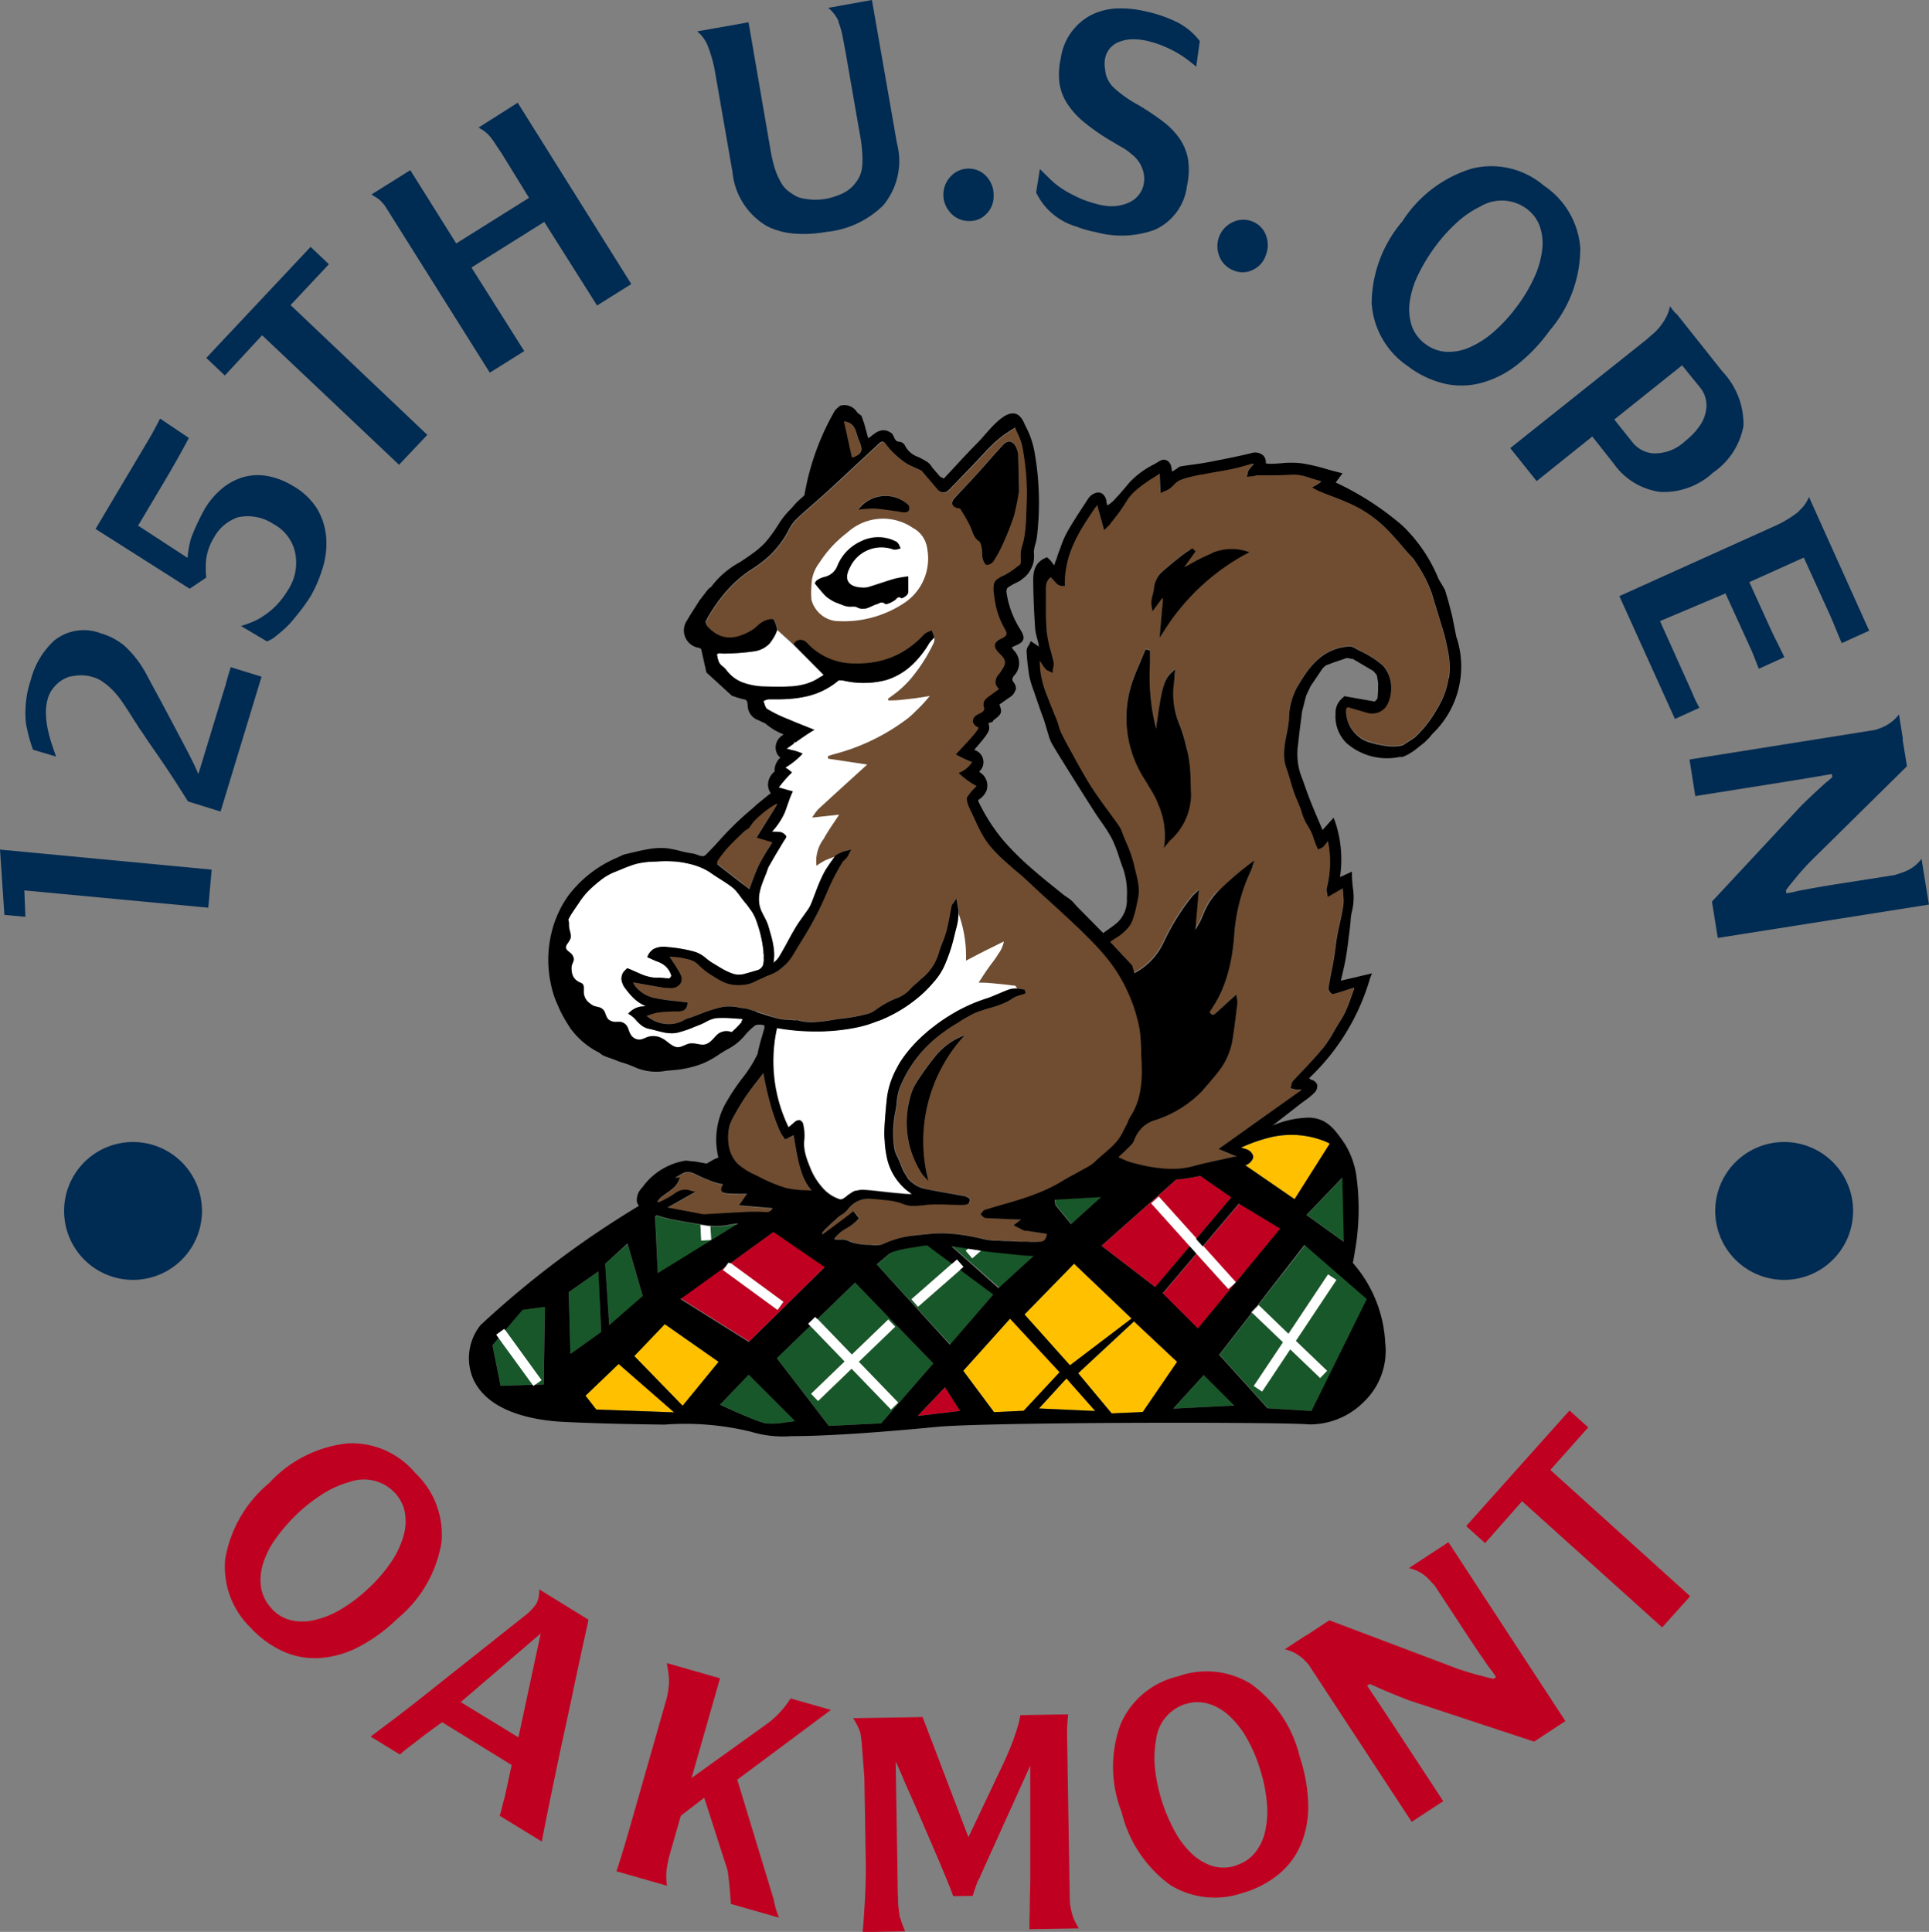 <svg id="Group_4835" data-name="Group 4835" xmlns="http://www.w3.org/2000/svg" xmlns:xlink="http://www.w3.org/1999/xlink" width="43.846" height="43.914" viewBox="0 0 43.846 43.914">
  <rect x="0" y="0" width="43.846" height="43.914" fill="#808080" stroke="none"/>
  <defs>
    <clipPath id="clip-path">
      <rect id="Rectangle_5317" data-name="Rectangle 5317" width="43.846" height="43.914" fill="none"/>
    </clipPath>
  </defs>
  <path id="Path_15096" data-name="Path 15096" d="M.1,60.79l.477.043-.024-.6,4.181.393.077-.865L0,59.305Z" transform="translate(0 -39.993)" fill="#002b52"/>
  <g id="Group_4836" data-name="Group 4836">
    <g id="Group_4835-2" data-name="Group 4835" clip-path="url(#clip-path)">
      <path id="Path_15097" data-name="Path 15097" d="M6.314,45.263c.014-.061.033-.127.054-.2l.064-.209.7.217L6.2,48.136l-.74-.229q-.146-.234-.326-.512t-.4-.594l-.16-.232c-.053-.078-.106-.157-.158-.238a1.256,1.256,0,0,1-.094-.137q-.041-.067-.088-.135-.159-.258-.3-.459a1.786,1.786,0,0,0-.322-.347,1.5,1.5,0,0,0-.141-.1.883.883,0,0,0-.181-.076.915.915,0,0,0-.319-.036,1.851,1.851,0,0,0-.21.03.909.909,0,0,0-.134.06.722.722,0,0,0-.145.106.808.808,0,0,0-.13.156.645.645,0,0,0-.085.2,1.128,1.128,0,0,0-.036.328,1.943,1.943,0,0,0,.041.342,2.938,2.938,0,0,0,.089.331q.053.16.1.292l-.524-.155a3.715,3.715,0,0,1-.159-.591,2.325,2.325,0,0,1,.116-1.016l0-.006a1.834,1.834,0,0,1,.526-.869,1.073,1.073,0,0,1,1.064-.162,1.453,1.453,0,0,1,.532.282,2.4,2.4,0,0,1,.5.65c.014.026.035.065.063.117s.061.115.1.188q.1.181.232.428l.265.5c.089.167.172.324.249.472s.137.268.182.36l.089.2L6.24,45.5Z" transform="translate(-1.187 -29.689)" fill="#002b52"/>
      <path id="Path_15098" data-name="Path 15098" d="M9.138,31.312a1.824,1.824,0,0,1,.407-.488,1.361,1.361,0,0,1,.489-.261,1.209,1.209,0,0,1,.545-.024,1.676,1.676,0,0,1,.57.219,1.546,1.546,0,0,1,.565.535,1.5,1.5,0,0,1,.2.644,1.869,1.869,0,0,1-.077.684,3.081,3.081,0,0,1-.276.649q-.11.174-.226.323t-.236.288a1.931,1.931,0,0,1-.169.164q-.1.088-.229.187l-.065.034-.065.034-.593-.353a2.552,2.552,0,0,0,.277-.1,1.174,1.174,0,0,0,.212-.114,1.727,1.727,0,0,0,.324-.265,1.825,1.825,0,0,0,.246-.326,1.119,1.119,0,0,0,.146-.959.973.973,0,0,0-.472-.556,1.05,1.05,0,0,0-.8-.151.977.977,0,0,0-.552.47,1.214,1.214,0,0,0-.182.625c0,.037,0,.078,0,.123s.006.1.012.152l-.378.254L6.672,31.741l1.253-2.108q.1-.177.213-.4l.655.44q-.129.243-.262.479t-.27.468l-.622,1.046,1.124.733.013-.123a2.458,2.458,0,0,1,.063-.311q.051-.137.094-.235t.1-.212c.035-.076.072-.146.11-.21" transform="translate(-4.5 -19.718)" fill="#002b52"/>
      <path id="Path_15099" data-name="Path 15099" d="M15.671,19.251l-.848.915-.421-.4,2.371-2.524.416.394-.871.929,3.108,2.95-.643.68Z" transform="translate(-9.713 -11.63)" fill="#002b52"/>
      <path id="Path_15100" data-name="Path 15100" d="M29.271,7.173l2.582,4.122-.778.487-1.2-1.9-1.655,1.037,1.2,1.9-.783.49L26.285,9.566l-.018-.028a.346.346,0,0,0-.047-.063.653.653,0,0,0-.2-.17l-.073-.046.883-.553,1.044,1.666,1.655-1.037L28.9,8.314l-.106-.157c-.028-.044-.053-.082-.075-.114s-.045-.062-.067-.089a.775.775,0,0,0-.2-.175.189.189,0,0,1-.035-.021.219.219,0,0,0-.035-.021Z" transform="translate(-17.504 -4.838)" fill="#002b52"/>
      <path id="Path_15101" data-name="Path 15101" d="M51.893.493a.828.828,0,0,0-.24-.314L52.647,0l.569,3.259A1.574,1.574,0,0,1,52.9,4.672a2.141,2.141,0,0,1-1.237.594.013.013,0,0,1-.01,0s-.008,0-.016,0a2.823,2.823,0,0,1-.769.043,1.665,1.665,0,0,1-.611-.171,1.6,1.6,0,0,1-.78-1.229L49.09,1.688a3.082,3.082,0,0,0-.186-.675.816.816,0,0,0-.23-.3L49.4.586l.221-.04.221-.04.506,2.941a3.263,3.263,0,0,0,.083.355,1.552,1.552,0,0,0,.124.3.671.671,0,0,0,.16.216,1.293,1.293,0,0,0,.217.146.617.617,0,0,0,.161.05q.092.016.182.023a1.411,1.411,0,0,0,.169,0,1.161,1.161,0,0,0,.127-.013h.007a1.6,1.6,0,0,0,.339-.1.85.85,0,0,0,.282-.179,1.05,1.05,0,0,0,.15-.2.736.736,0,0,0,.077-.262,2.159,2.159,0,0,0,0-.314,2.962,2.962,0,0,0-.045-.372l-.335-1.921c-.025-.136-.048-.262-.072-.377a1.541,1.541,0,0,0-.089-.3" transform="translate(-32.828)" fill="#002b52"/>
      <path id="Path_15102" data-name="Path 15102" d="M67.008,12.4a.56.56,0,0,1-.182.427.516.516,0,0,1-.383.144.555.555,0,0,1-.434-.209.6.6,0,0,1,.026-.807.545.545,0,0,1,.409-.175.536.536,0,0,1,.427.208.615.615,0,0,1,.137.413" transform="translate(-44.423 -7.947)" fill="#002b52"/>
      <path id="Path_15103" data-name="Path 15103" d="M75.767,4.681a1.257,1.257,0,0,1-.741.97,2.218,2.218,0,0,1-1.332.047,2.293,2.293,0,0,1-.434-.124,1.467,1.467,0,0,1-.918-.775l.085-.534q.1.1.235.231a1.724,1.724,0,0,0,.258.209,3.023,3.023,0,0,0,.467.247,2.9,2.9,0,0,0,.456.138l.018,0a.945.945,0,0,0,.57-.055.58.58,0,0,0,.354-.415.648.648,0,0,0-.012-.314.717.717,0,0,0-.137-.259.677.677,0,0,0-.1-.1c-.033-.026-.062-.051-.087-.073l-.09-.063c-.019-.013-.062-.038-.128-.075l-.169-.1a4.814,4.814,0,0,1-.633-.438,1.84,1.84,0,0,1-.389-.434,1.161,1.161,0,0,1-.17-.47,1.635,1.635,0,0,1,.033-.548,1.312,1.312,0,0,1,.728-1,1.468,1.468,0,0,1,.617-.132,2.362,2.362,0,0,1,.554.061,3.158,3.158,0,0,1,.74.25,1.51,1.51,0,0,1,.52.432l-.081.581c-.048-.04-.107-.088-.179-.144a2.325,2.325,0,0,0-.253-.169,2.773,2.773,0,0,0-.325-.159,2.415,2.415,0,0,0-.393-.122,1.493,1.493,0,0,0-.3-.029.817.817,0,0,0-.273.05.5.5,0,0,0-.349.39.618.618,0,0,0,0,.232.633.633,0,0,0,.208.438,2.726,2.726,0,0,0,.531.375l.017.01a5.7,5.7,0,0,1,.571.383,1.676,1.676,0,0,1,.38.4,1.19,1.19,0,0,1,.182.473,1.663,1.663,0,0,1-.031.6" transform="translate(-48.791 -0.423)" fill="#002b52"/>
      <path id="Path_15104" data-name="Path 15104" d="M86.1,16.157a.558.558,0,0,1-.32.336.516.516,0,0,1-.409,0,.554.554,0,0,1-.333-.347.6.6,0,0,1,.307-.747.546.546,0,0,1,.444-.022.537.537,0,0,1,.327.346.613.613,0,0,1-.017.434" transform="translate(-57.331 -10.346)" fill="#002b52"/>
      <path id="Path_15105" data-name="Path 15105" d="M99.688,12.038a1.875,1.875,0,0,1,.825,1.426,2.882,2.882,0,0,1-.7,1.871,3.811,3.811,0,0,1-.758.791,2.278,2.278,0,0,1-.81.4,1.741,1.741,0,0,1-.827.01,2.223,2.223,0,0,1-.816-.389l-.01-.007a1.876,1.876,0,0,1-.821-1.431,2.907,2.907,0,0,1,.7-1.863,2.859,2.859,0,0,1,1.589-1.2,1.835,1.835,0,0,1,1.617.384Zm-2.694,3.6a.859.859,0,0,0,.461.175,1.155,1.155,0,0,0,.523-.092,2.087,2.087,0,0,0,.546-.343,3.514,3.514,0,0,0,.538-.581,3.468,3.468,0,0,0,.41-.686,2.065,2.065,0,0,0,.176-.629,1.182,1.182,0,0,0-.059-.529.859.859,0,0,0-.3-.394l0,0a.948.948,0,0,0-1.05-.047,2.233,2.233,0,0,0-.526.358,3.755,3.755,0,0,0-.5.555,4.079,4.079,0,0,0-.386.638,2.036,2.036,0,0,0-.188.593,1.209,1.209,0,0,0,.043.566.878.878,0,0,0,.311.417Z" transform="translate(-64.593 -7.817)" fill="#002b52"/>
      <path id="Path_15106" data-name="Path 15106" d="M110.046,25.177a1.653,1.653,0,0,1-1.191.431,1.538,1.538,0,0,1-1.055-.638l-.491-.622-1.265,1.014-.6-.75,3.111-2.479c.042-.038.082-.075.122-.108s.075-.066.106-.1a1.287,1.287,0,0,0,.223-.327.728.728,0,0,0,.066-.211l.108.137.061.056,1.019,1.282.016.019a1.745,1.745,0,0,1,.47,1.222,1.643,1.643,0,0,1-.7,1.071m-1.84-.714a.675.675,0,0,0,.479.271,1,1,0,0,0,.734-.278,1.564,1.564,0,0,0,.333-.35.839.839,0,0,0,.145-.368.642.642,0,0,0-.142-.505l0,0-.405-.5-1.541,1.232Z" transform="translate(-71.116 -14.426)" fill="#002b52"/>
      <path id="Path_15107" data-name="Path 15107" d="M117.128,35.016a.835.835,0,0,0,.228-.316l1.368,3.039-.622.283c-.016-.034-.035-.079-.058-.135l-.073-.176-.074-.179q-.036-.086-.067-.155l-.592-1.3L116,36.635l.5,1.1c.012.026.031.067.058.121l.084.168.086.174c.029.058.051.105.069.143l-.581.264c-.026-.066-.06-.151-.1-.255s-.079-.19-.11-.258l-.548-1.2-1.488.629.637,1.417q.06.13.126.286a2.613,2.613,0,0,0,.133.268l-.557.253-1.263-2.792,3.585-1.617a2.554,2.554,0,0,0,.5-.311" transform="translate(-76.238 -23.403)" fill="#002b52"/>
      <path id="Path_15108" data-name="Path 15108" d="M123.4,54.206l-4.8.758-.132-.826,2.038-2.189q.274-.265.433-.407c.105-.1.161-.143.165-.143l.1-.091-.011-.068-.109.017-.292.05q-.286.048-.813.133l-1.89.3-.132-.832,4.225-.673c.05-.017.1-.034.14-.051a.985.985,0,0,0,.125-.061.922.922,0,0,0,.272-.239l.09.567H122.8l.1.61-2.1,2.072c-.083.081-.161.161-.232.239s-.132.148-.181.209l-.163.2-.076.1.011.068.135-.021a2.957,2.957,0,0,1,.293-.063q.288-.055.751-.129l1.279-.2c.059-.018.11-.035.154-.05s.082-.03.115-.044a.862.862,0,0,0,.345-.276l.059.37Z" transform="translate(-79.555 -33.644)" fill="#002b52"/>
      <path id="Path_15109" data-name="Path 15109" d="M20.028,101.451a1.921,1.921,0,0,1,.583,1.567,2.845,2.845,0,0,1-1,1.73,3.718,3.718,0,0,1-.885.646,2.261,2.261,0,0,1-.872.25,1.77,1.77,0,0,1-.824-.142,2.3,2.3,0,0,1-.747-.536l-.009-.009a1.924,1.924,0,0,1-.578-1.571,2.872,2.872,0,0,1,1-1.72,2.823,2.823,0,0,1,1.78-.9,1.88,1.88,0,0,1,1.543.678Zm-3.277,3.073a.886.886,0,0,0,.429.259,1.164,1.164,0,0,0,.535,0,2.06,2.06,0,0,0,.6-.24,3.476,3.476,0,0,0,.632-.478,3.426,3.426,0,0,0,.522-.605,2.069,2.069,0,0,0,.28-.592,1.2,1.2,0,0,0,.029-.536.886.886,0,0,0-.23-.446l0,0a.965.965,0,0,0-1.036-.24,2.206,2.206,0,0,0-.583.258,3.731,3.731,0,0,0-.592.458,3.988,3.988,0,0,0-.49.563,2,2,0,0,0-.285.553,1.211,1.211,0,0,0-.051.569.9.9,0,0,0,.24.471Z" transform="translate(-10.576 -67.956)" fill="#c00020"/>
      <path id="Path_15110" data-name="Path 15110" d="M30.827,111.655q-.023.123-.08.375c-.038.167-.08.363-.128.586s-.1.465-.154.727-.113.527-.172.8-.117.539-.171.8-.106.51-.153.738-.088.431-.123.608-.061.314-.079.409l-.958-.586c.013-.038.026-.081.038-.13l.034-.135c.01-.042.024-.093.042-.154l.159-.734-1.578-.972-.049.031-.148.108c-.08.058-.169.124-.267.2l-.288.221c-.094.072-.164.13-.21.173l-.666-.407.579-.436q.261-.2.466-.36l2.428-1.927a1.274,1.274,0,0,0,.288-.289.465.465,0,0,0,.053-.135.911.911,0,0,0,.019-.2Zm-1.591,2.675.506-2.362-1.817,1.56Z" transform="translate(-17.452 -74.838)" fill="#c00020"/>
      <path id="Path_15111" data-name="Path 15111" d="M46.732,121.908l-1.093-.312q-.018-.262-.037-.451t-.037-.308l-.532-1.655-.533.41-.264.927q-.035.146-.054.269a1.044,1.044,0,0,0-.01.234,1.525,1.525,0,0,0,.014.16l-1.148-.328q.127-.377.311-1.022l.831-2.911a2.013,2.013,0,0,0,.048-.295,1.145,1.145,0,0,0-.012-.291c0-.023-.007-.051-.013-.085s-.012-.076-.02-.128l1.209.345-.647,2.267,1.768-1.27a2.2,2.2,0,0,0,.484-.539l.916.261-2.129,1.586.828,2.721a1.941,1.941,0,0,0,.12.413" transform="translate(-29.026 -78.318)" fill="#c00020"/>
      <path id="Path_15112" data-name="Path 15112" d="M64.605,124.417a.607.607,0,0,0,.033.068c.013.023.031.053.052.087l-1.124.018q0-.176.008-.446c0-.18.007-.4.012-.648l0-2.625L62.442,123.4h.007a.594.594,0,0,0-.071.138c-.026.065-.06.163-.1.295l-.444.007q-.047-.136-.149-.385t-.228-.543l-.258-.6q-.132-.307-.244-.563t-.188-.424c-.05-.112-.078-.176-.082-.194l-.158-.356.044,2.7q0,.26.01.423c0,.108.009.194.017.257s.014.108.018.133a.152.152,0,0,0,.02.058.77.77,0,0,0,.03.1c.015.043.041.108.076.194l-.965.016q.07-.822.072-1.466l-.034-2.045q-.032-.429-.052-.683a2.9,2.9,0,0,0-.041-.344,1.377,1.377,0,0,0-.164-.323l1.581-.026L62.18,122.5,63,120.77q.11-.243.174-.413c.043-.113.077-.21.1-.288s.045-.144.057-.2.021-.1.03-.144l1.085-.018c-.007.074-.013.148-.018.222s-.007.147-.006.221l.061,3.724a1.307,1.307,0,0,0,.117.538" transform="translate(-40.168 -80.738)" fill="#c00020"/>
      <path id="Path_15113" data-name="Path 15113" d="M79.172,116.823a1.924,1.924,0,0,1,1.664.162,2.851,2.851,0,0,1,1.116,1.66,3.735,3.735,0,0,1,.193,1.079,2.258,2.258,0,0,1-.157.893,1.774,1.774,0,0,1-.488.678,2.31,2.31,0,0,1-.809.437l-.012,0a1.926,1.926,0,0,1-1.666-.168,2.875,2.875,0,0,1-1.108-1.655,2.824,2.824,0,0,1-.029-1.994,1.879,1.879,0,0,1,1.285-1.091Zm1.329,4.292a.883.883,0,0,0,.421-.272,1.163,1.163,0,0,0,.238-.479,2.055,2.055,0,0,0,.047-.645,3.457,3.457,0,0,0-.153-.777,3.42,3.42,0,0,0-.315-.734,2.06,2.06,0,0,0-.41-.511,1.186,1.186,0,0,0-.469-.261.883.883,0,0,0-.5.011l-.006,0a.965.965,0,0,0-.669.826,2.2,2.2,0,0,0-.023.637,3.728,3.728,0,0,0,.153.733,3.987,3.987,0,0,0,.291.687,2.018,2.018,0,0,0,.373.5,1.212,1.212,0,0,0,.489.3.9.9,0,0,0,.529-.009Z" transform="translate(-52.409 -78.713)" fill="#c00020"/>
      <path id="Path_15114" data-name="Path 15114" d="M93.4,107.679l2.658,4.066-.711.467-2.859-.944q-.357-.14-.553-.225c-.131-.057-.2-.087-.2-.091l-.124-.05-.059.038.061.092.165.246q.162.241.454.687l1.05,1.6-.717.47-2.346-3.578c-.036-.039-.07-.074-.1-.107a.965.965,0,0,0-.108-.089.921.921,0,0,0-.332-.148l.488-.32,0,.006.526-.345,2.773,1.047c.109.043.214.08.316.112s.191.058.267.078l.251.065.124.028.059-.038-.075-.114a2.68,2.68,0,0,1-.177-.242q-.169-.24-.426-.632l-.711-1.084q-.061-.069-.108-.119c-.032-.034-.061-.062-.087-.087a.858.858,0,0,0-.4-.2l.319-.209Z" transform="translate(-60.477 -72.623)" fill="#c00020"/>
      <path id="Path_15115" data-name="Path 15115" d="M103.634,100.543l-.84.953-.43-.388,2.348-2.627.426.384-.861.967,3.179,2.871-.637.708Z" transform="translate(-69.038 -66.419)" fill="#c00020"/>
      <path id="Path_15116" data-name="Path 15116" d="M7.6,81.3a1.567,1.567,0,1,1-1.567-1.567A1.567,1.567,0,0,1,7.6,81.3" transform="translate(-3.009 -53.774)" fill="#002b52"/>
      <path id="Path_15117" data-name="Path 15117" d="M122.888,81.3a1.567,1.567,0,1,1-1.567-1.567,1.567,1.567,0,0,1,1.567,1.567" transform="translate(-80.767 -53.774)" fill="#002b52"/>
      <path id="Path_15118" data-name="Path 15118" d="M40.888,95.955l.244.314,1.769.063-1.261-1.1Z" transform="translate(-27.576 -64.229)" fill="#ffc000"/>
      <path id="Path_15119" data-name="Path 15119" d="M44.285,93.171l1.1,1.133.814-1-1.222-.856Z" transform="translate(-29.868 -62.349)" fill="#ffc000"/>
      <path id="Path_15120" data-name="Path 15120" d="M68.332,92.069l-1.064,1.185.7.94.676-.031.817-.877Z" transform="translate(-45.368 -62.095)" fill="#ffc000"/>
      <path id="Path_15121" data-name="Path 15121" d="M73.965,89.485l-1.307-1.246-1.124,1.154,1.033,1.155Z" transform="translate(-48.245 -59.512)" fill="#ffc000"/>
      <path id="Path_15122" data-name="Path 15122" d="M76.556,92.262,75.288,93.44l.761.913.707-.031.781-1.141Z" transform="translate(-50.777 -62.225)" fill="#ffc000"/>
      <path id="Path_15123" data-name="Path 15123" d="M73.172,96.244l-.625.682,1.279.057-.327-.37Z" transform="translate(-48.928 -64.91)" fill="#ffc000"/>
      <path id="Path_15124" data-name="Path 15124" d="M86.666,79.523c.046.013.092.025.138.043a.232.232,0,0,1,.135.14c.02.075-.06.15-.085.171a.273.273,0,0,1-.09.048l1.12.77.8-1.264-.055-.026a2.053,2.053,0,0,0-1.288-.117,3.734,3.734,0,0,0-.677.236" transform="translate(-58.451 -53.435)" fill="#ffc000"/>
      <path id="Path_15125" data-name="Path 15125" d="M45.805,86.211l1.833-1.131a2.07,2.07,0,0,0-.22.032,1.411,1.411,0,0,1-.421.018l.013.212.006.1-.187.011-.04,0-.021-.358c-.229-.034-.464-.074-.709-.125a2.217,2.217,0,0,1-.27-.076l-.046.023Z" transform="translate(-30.85 -57.257)" fill="#185729"/>
      <path id="Path_15126" data-name="Path 15126" d="M43.105,88.062l-.346-1.194-.51.442.094,1.415Z" transform="translate(-28.495 -58.587)" fill="#185729"/>
      <path id="Path_15127" data-name="Path 15127" d="M40.393,88.775l-.673.471.031,1.41.7-.5Z" transform="translate(-26.789 -59.873)" fill="#185729"/>
      <path id="Path_15128" data-name="Path 15128" d="M56.028,89.547l-.859.83.075.077.706.731.783-.754.045-.044.158.164-.045.043-.783.754.834.863.062.064-.164.158-.048-.049-.848-.878-.763.734-.158-.164.762-.734-.706-.73-.075-.077-.757.732,1.184,1.539,1.188-.059,1.185-1.363Z" transform="translate(-36.587 -60.394)" fill="#185729"/>
      <path id="Path_15129" data-name="Path 15129" d="M63.875,88.049l-.755-.56-.083.073-.831.727-.052.046L62,88.163l.048-.042.8-.7.083-.073-.565-.419c-.081.01-.163.024-.243.037L61.951,87a2.577,2.577,0,0,0-.33.077.489.489,0,0,0-.08.033l-.019.007-.3.258,1.671,1.82Z" transform="translate(-41.287 -58.63)" fill="#185729"/>
      <path id="Path_15130" data-name="Path 15130" d="M68.318,87.213c-.013,0-.027,0-.04,0-.17,0-.34-.024-.5-.042l-.189-.02c-.129-.013-.257-.026-.384-.044l-.084-.013-.2.174-.007.006-.045-.051-.1-.119.061-.054c-.125-.02-.252-.039-.379-.056l1.078.951Z" transform="translate(-44.812 -58.673)" fill="#185729"/>
      <path id="Path_15131" data-name="Path 15131" d="M86.033,88.3l.012-.012.077.074.6.579.9-1.351.189.126L86.894,89.1l.7.671.009.009-.029.03-.128.134-.681-.652-.639.96-.15-.1-.039-.026.007-.01.655-.984-.616-.591L85.9,88.47l-.737.949,1.1,1.216,1,.06L88.5,88.189l.019-.037-1.41-1.231Z" transform="translate(-57.44 -58.623)" fill="#185729"/>
      <path id="Path_15132" data-name="Path 15132" d="M92.092,83.68l-.034-1.46-.815.849Z" transform="translate(-61.538 -55.452)" fill="#185729"/>
      <path id="Path_15133" data-name="Path 15133" d="M50.279,96.663l.241.11.08.035.13.057.045.02.135.057.088.036.084.033.077.029.035.012.063.021a.543.543,0,0,0,.072.017,1.766,1.766,0,0,0,.4-.018l.1-.013c.09-.014.154-.025.154-.025l-1.052-1.052Z" transform="translate(-33.91 -64.733)" fill="#185729"/>
      <path id="Path_15134" data-name="Path 15134" d="M81.934,96.768l1.389-.07L82.629,96Z" transform="translate(-55.26 -64.749)" fill="#185729"/>
      <path id="Path_15135" data-name="Path 15135" d="M34.586,93.515l-.065-.09-.139.163.185.923.727-.023-.077-.105Z" transform="translate(-23.188 -63.01)" fill="#185729"/>
      <path id="Path_15136" data-name="Path 15136" d="M35.275,91.781l.065.09.7.965.057.079-.145.105.192-.006.031-1.763-.51.068Z" transform="translate(-23.791 -61.544)" fill="#185729"/>
      <path id="Path_15137" data-name="Path 15137" d="M73.684,83.752l.355.431.68-.615-1.05.06s0,.008,0,.012c0,.037.011.075.016.112" transform="translate(-49.684 -56.361)" fill="#185729"/>
      <path id="Path_15138" data-name="Path 15138" d="M48.752,86.778l1.107.809.009.007-.134.184-.039-.029-1.137-.831-.063-.046.063-.087-1.021.733,1.554.975,1.726-1.7L49.651,86l-.991.712Z" transform="translate(-32.061 -58.001)" fill="#c00020"/>
      <path id="Path_15139" data-name="Path 15139" d="M78.612,82.19l-1.7,1.505,1.222.938.784-.926-.88-.979.169-.152.86.956.8-.946-.71-.48-.032.007a3.83,3.83,0,0,1-.516.077" transform="translate(-51.872 -55.376)" fill="#c00020"/>
      <path id="Path_15140" data-name="Path 15140" d="M82.679,85.969l-.724-.8-.763.9.8.8,1.876-2.275-.938-.568-.822.97.745.828Z" transform="translate(-54.759 -56.665)" fill="#c00020"/>
      <path id="Path_15141" data-name="Path 15141" d="M64.076,97.509l.967-.114-.342-.54Z" transform="translate(-43.215 -65.323)" fill="#c00020"/>
      <path id="Path_15142" data-name="Path 15142" d="M81.814,36.547l-.068-.3-.292-.957-.006-.017a3.11,3.11,0,0,0-.217-.458c-.053-.093-.117-.2-.192-.3L81,34.467c-.066-.073-.131-.148-.2-.223s-.14-.162-.212-.242-.147-.158-.225-.231a2.81,2.81,0,0,0-.6-.429,5.305,5.305,0,0,0-.571-.244c-.09-.035-.179-.069-.268-.105a1.065,1.065,0,0,1-.1-.048l-.088-.046.154-.087.06-.055-.1-.028-.134-.039a1.214,1.214,0,0,0-.344-.082.776.776,0,0,0-.117,0c-.174.016-.351.015-.522.013-.082,0-.165,0-.247,0a.152.152,0,0,0-.038.008.275.275,0,0,1-.039.01l-.075.008-.082.007.013-.047c0-.01,0-.02.007-.029a.2.2,0,0,1,.028-.08,1.044,1.044,0,0,1,.09-.107l.021-.022-.019-.015c-.06.015-.119.032-.179.049-.083.024-.169.049-.256.067-.126.027-.254.049-.378.071s-.238.042-.356.066l-.023,0c-.078.016-.157.033-.235.052a1.834,1.834,0,0,0-.229.072.474.474,0,0,0-.141.109.921.921,0,0,1-.091.082.489.489,0,0,1-.107.055l-.058.025-.045.021-.019-.44-.14.091a3.256,3.256,0,0,0-.391.28,1.2,1.2,0,0,0-.186.2c-.023.037-.045.071-.069.108l-.007.013a.067.067,0,0,1-.011.015c-.065.1-.124.182-.176.251s-.1.124-.13.164a.243.243,0,0,1-.062.073l-.017.016c-.022.024-.035.036-.035.036l-.04.039L74,33.817l-.143-.516c-.047.067-.094.135-.14.2s-.091.137-.135.206a3.966,3.966,0,0,0-.239.43c-.035.074-.066.149-.094.226a2.132,2.132,0,0,0-.107.439c0,.019-.006.037-.008.055a1.876,1.876,0,0,0-.011.247v.035l-.036,0a.209.209,0,0,1-.184-.09c-.027-.027-.059-.063-.1-.109a.249.249,0,0,0-.06.06.239.239,0,0,0-.035.072.388.388,0,0,0-.015.086.874.874,0,0,0,0,.1c0,.122,0,.245,0,.365a5.432,5.432,0,0,0,.019.563,2.8,2.8,0,0,0,.093.44c.023.084.046.17.064.257a.186.186,0,0,1,0,.062c0,.021-.007.041-.012.061s-.007.032-.01.048l-.007.046-.041-.021a.34.34,0,0,0-.036-.015.223.223,0,0,1-.09-.053,1.2,1.2,0,0,1-.105-.144l-.023-.035-.008,0c0,.028,0,.056.006.084a1.972,1.972,0,0,0,.026.241,2.621,2.621,0,0,0,.109.393c.048.129.1.258.152.383.035.087.071.174.105.261.015.037.026.076.037.115a.986.986,0,0,0,.05.143c.068.141.147.289.247.466l.1.185c.059.106.12.214.182.321s.127.213.194.316c.115.176.242.349.365.517.076.1.152.208.226.313a.757.757,0,0,1,.084.175l.007.017c.026.068.054.135.082.2a2.986,2.986,0,0,1,.179.517c.01.051.023.1.035.154a2.4,2.4,0,0,1,.06.29.927.927,0,0,1-.01.31l-.016.077c-.014.065-.027.133-.044.2a2.036,2.036,0,0,1-.059.2.591.591,0,0,1-.071.141,1.094,1.094,0,0,1-.326.285c-.038.025-.077.051-.116.079l.5.536,0,0,.047.164,0,.015a1.62,1.62,0,0,0,.212-.134,1.457,1.457,0,0,0,.335-.353,1.677,1.677,0,0,0,.125-.22,5.22,5.22,0,0,1,.632-1.024.655.655,0,0,1,.074-.076l.024-.023.065-.064-.078.908.026-.044c.025-.042.05-.084.073-.127a.97.97,0,0,0,.06-.132c.008-.023.02-.044.029-.066a1.6,1.6,0,0,1,.149-.286,1.573,1.573,0,0,1,.12-.157A1.715,1.715,0,0,1,76.693,42a7.353,7.353,0,0,1,.658-.559l.086-.063-.035.1-.014.044a.623.623,0,0,1-.036.1,4.073,4.073,0,0,0-.378,1.511c-.009.1-.02.2-.033.291s-.029.183-.047.27a3.386,3.386,0,0,1-.137.485,2.934,2.934,0,0,1-.125.292c-.04.08-.088.157-.135.23l-.021.034c-.007.01-.014.021-.021.031s-.016.022-.021.031a.049.049,0,0,0-.009.035.067.067,0,0,0,.025.034.1.1,0,0,0,.029.018.042.042,0,0,0,.026,0,.091.091,0,0,0,.028-.015.429.429,0,0,0,.035-.03l.012-.011c.088-.079.175-.158.27-.245l.172-.157.008.063c0,.021.006.038.009.054a.268.268,0,0,1,.007.084l-.025.2c-.027.218-.055.443-.091.663a1.616,1.616,0,0,1-.328.707c-.062.082-.128.162-.2.24l-.1.116-.067.076a2.571,2.571,0,0,1-1.094.663.809.809,0,0,0-.15.073.666.666,0,0,0-.123.1.777.777,0,0,0-.171.279.289.289,0,0,1-.053.087.94.94,0,0,1-.073.076l-.037.038-.027.027-.167.156.078.035a1.392,1.392,0,0,0,.224.088l.165.041a3.388,3.388,0,0,0,.688.1,2.021,2.021,0,0,0,.266-.009,1.753,1.753,0,0,0,.269-.049c.233-.061.471-.113.7-.163L77,48.118l.027,0,.013,0-.416-.17L78.5,46.6l0-.008h-.018c-.031,0-.061,0-.093,0a.549.549,0,0,1-.078-.017l-.065-.016.011-.034c0-.011.006-.023.008-.035a.185.185,0,0,1,.037-.09c.081-.09.165-.177.249-.265.117-.123.236-.251.349-.382.035-.039.07-.078.1-.119a2.819,2.819,0,0,0,.241-.372c.046-.08.094-.163.146-.241a1.712,1.712,0,0,0,.143-.274c.04-.095.074-.192.108-.287.018-.051.036-.1.055-.152a.1.1,0,0,0,0-.035h0l-.042.012-.026.008-.081.026c-.106.034-.216.069-.327.1a.05.05,0,0,1-.044-.015.257.257,0,0,1-.04-.052.122.122,0,0,1-.021-.074c.02-.123.044-.248.068-.368.02-.1.039-.2.056-.3.014-.081.025-.163.035-.245s.023-.182.04-.273.037-.184.058-.276c.03-.135.061-.274.079-.412a.837.837,0,0,0,.006-.138c0-.047-.006-.1-.01-.15,0-.034-.006-.069-.008-.1l-.344.2-.006-.05a.412.412,0,0,0-.007-.043A.256.256,0,0,1,79.08,42a2.451,2.451,0,0,0,.065-.81,2.26,2.26,0,0,0-.04-.261v0a1.5,1.5,0,0,1-.1.127.176.176,0,0,1-.074.042l-.019.008-.031.015-.023-.051c-.008-.019-.017-.037-.024-.056-.018-.044-.034-.09-.05-.135a1.165,1.165,0,0,0-.126-.28,1.227,1.227,0,0,1-.155-.35c-.024-.075-.056-.15-.087-.223s-.054-.127-.077-.193c-.03-.088-.057-.177-.083-.265s-.06-.2-.094-.3a.881.881,0,0,1-.046-.2,1.086,1.086,0,0,1-.005-.192,2.657,2.657,0,0,1,.056-.374,2.778,2.778,0,0,0,.054-.342,1.567,1.567,0,0,1,.182-.726c.069-.115.143-.239.23-.357a1.663,1.663,0,0,1,.307-.326,1.14,1.14,0,0,1,.534-.233.827.827,0,0,1,.109-.012.2.2,0,0,1,.1.021l.149.078a2.259,2.259,0,0,1,.517.33.517.517,0,0,1,.075.089.624.624,0,0,1,.057.106.79.79,0,0,1,.059.245.862.862,0,0,1,0,.13.75.75,0,0,1-.115.362.4.4,0,0,1-.427.138l-.146-.042c-.08-.023-.163-.046-.244-.073a.174.174,0,0,0-.035-.008.062.062,0,0,0-.032,0h0a.052.052,0,0,0-.017.027.221.221,0,0,0-.007.049.619.619,0,0,0,.015.15.715.715,0,0,0,.066.191.8.8,0,0,0,.236.273.677.677,0,0,0,.214.105l.183.05h0l.028.007c.026.006.063.014.105.021a1.212,1.212,0,0,0,.339.014.563.563,0,0,0,.11-.025l.266-.174a2.67,2.67,0,0,0,.516-.667c.034-.055.064-.11.091-.166a1.755,1.755,0,0,0,.126-.343,1.643,1.643,0,0,0,.035-.177,1.7,1.7,0,0,0,.017-.241,1.823,1.823,0,0,0-.03-.33c-.007-.038-.014-.076-.021-.114m-6.3,4.382-.013.015-.127.149.017-.116a1.76,1.76,0,0,0-.145-.877,1.639,1.639,0,0,0-.1-.216c-.038-.07-.08-.139-.122-.207l-.078-.129a2.564,2.564,0,0,1-.308-2.168c.058-.182.135-.36.21-.532.035-.08.07-.16.1-.241l.01-.026.105.024v.027c0,.092,0,.184,0,.276a4.918,4.918,0,0,0,.139,1.475c.125-.943.18-1.122.369-1.292l.063-.057-.007.084c0,.034-.005.065-.007.093,0,.059-.008.109-.015.16a1.8,1.8,0,0,0,.14.947,3.992,3.992,0,0,1,.151.517l.017.071a3.265,3.265,0,0,1,.069.675c0,.093.006.186.012.279a1.425,1.425,0,0,1-.482,1.068m1.742-6.514a5.026,5.026,0,0,0-1.9,1.8l-.071.1.076-.881-.014-.014-.224.3-.013-.076a.528.528,0,0,1,.007-.263,1.2,1.2,0,0,0,.037-.165.594.594,0,0,1,.163-.369c.148-.133.3-.258.446-.374.053-.043.111-.082.167-.119L76,34.3l.022-.015.074.068-.26.362L76,34.63a3.978,3.978,0,0,1,.48-.236,1.152,1.152,0,0,1,.773-.042l.082.026Z" transform="translate(-48.922 -21.821)" fill="#704d30"/>
      <path id="Path_15143" data-name="Path 15143" d="M47.328,43.24c.058.017.116.033.174.048a1.437,1.437,0,0,0,.281.032c.043,0,.085,0,.127.008l.01,0a.083.083,0,0,1,.039,0,1.131,1.131,0,0,0,.382.041,3.41,3.41,0,0,0,.378-.045c.07-.011.14-.022.21-.031a4.051,4.051,0,0,0,.637-.118.471.471,0,0,0,.108-.049c.035-.021.07-.045.105-.07s.085-.059.136-.088a1.928,1.928,0,0,1,.318-.153.8.8,0,0,0,.3-.216,1.55,1.55,0,0,1,.147-.132.413.413,0,0,0,.041-.038.457.457,0,0,1,.054-.049,1.163,1.163,0,0,0,.4-.619c.019-.059.042-.117.063-.175a2.872,2.872,0,0,0,.1-.282c.032-.119.055-.244.077-.365.013-.07.027-.141.041-.211a.155.155,0,0,1,.035-.062c.008-.01.018-.022.027-.036l.047-.069h0l.047.282h0c0,.023,0,.042-.007.06v.009a2.868,2.868,0,0,1,.168,1.069c.213-.11.387-.2.567-.29l.294-.147a.7.7,0,0,1-.133.293c-.065.113-.151.213-.226.32s-.131.2-.214.321c.1,0,.161,0,.223.008.192.018.384.034.575.062.023,0,.043.027.062.052l.01.012.021,0c.005,0,.155.024.155.024l.021.084-.028.01c-.03.011-.061.021-.091.03a.618.618,0,0,0-.176.073,1.021,1.021,0,0,1-.126.075,2.255,2.255,0,0,1-.4.145c-.074.022-.148.045-.221.072-.033.012-.067.023-.1.037a1.672,1.672,0,0,0-.174.09c-.057.033-.113.069-.168.1l-.1.063a3.223,3.223,0,0,0-.3.2,2.841,2.841,0,0,0-.977,1.278,1.292,1.292,0,0,0-.056.3,2.058,2.058,0,0,1-.03.207,2.326,2.326,0,0,0-.05.422,2.393,2.393,0,0,0,.026.427.646.646,0,0,0,.069.187c.031.06.056.124.08.186s.037.094.056.136l.1.168a.486.486,0,0,0,.058.06.716.716,0,0,0,.279.164c.207.048.42.085.627.12l.31.055a.315.315,0,0,1,.119.053.036.036,0,0,1,.015.024.068.068,0,0,1,0,.02.171.171,0,0,1-.023.066.053.053,0,0,1-.023.019.382.382,0,0,1-.143.021l-.252-.006c-.12,0-.244-.007-.366-.007a2.112,2.112,0,0,0-.228.017l-.12.012c-.04,0-.08.006-.119.006a.587.587,0,0,1-.223-.038,1.386,1.386,0,0,0-.384-.09l-.13-.013c-.056-.005-.112-.01-.168-.017l-.034,0a.706.706,0,0,0-.167,0,.565.565,0,0,0-.28.124.731.731,0,0,0-.115.121.536.536,0,0,1-.137.114.768.768,0,0,0-.089.065c-.048.043-.1.093-.16.147s-.117.114-.174.175a.127.127,0,0,0-.021.062.327.327,0,0,0,.043-.026c.152-.11.3-.223.452-.335l.051-.038c.03-.022.059-.045.09-.07l.077-.061.124.158-.017.021a.994.994,0,0,1-.259.206.86.86,0,0,0-.29.25h0a.626.626,0,0,0,.066.013h.006a.6.6,0,0,0,.079,0,.369.369,0,0,1,.169.025.734.734,0,0,0,.123.048,1.583,1.583,0,0,0,.39.045c.05,0,.1,0,.15.007a.274.274,0,0,0,.1-.015.708.708,0,0,0,.089-.036,2.1,2.1,0,0,1,.669-.171c.076-.009.151-.016.226-.023l.11-.011a2.729,2.729,0,0,1,.34-.012c.084,0,.165.008.245.016a4.837,4.837,0,0,1,.648.117,1.122,1.122,0,0,0,.186.027c.063,0,.127.007.19.008s.109,0,.163.006c.108.007.218.01.327.013l.121.005c.051,0,.1.005.154.006a1.255,1.255,0,0,0,.153-.007c.029,0,.115-.013.134-.176l-.059-.009-.383-.059h-.023a.142.142,0,0,1-.057-.009c-.045-.02-.089-.043-.133-.066l-.1-.051.17-.133-.09,0c-.243-.01-.479-.02-.714-.032a.105.105,0,0,1-.072-.044l-.02-.018-.028-.022.023-.026c.006-.007.011-.014.016-.021a.122.122,0,0,1,.061-.055c.129-.04.258-.078.388-.116.114-.033.229-.067.342-.1s.233-.074.339-.112.2-.078.295-.119c.062-.027.12-.056.177-.085.076-.039.149-.08.219-.123.1-.063.21-.121.314-.177.07-.038.141-.076.21-.116l.013-.007.017-.009.055-.033c.02-.011.038-.024.056-.036a.473.473,0,0,0,.064-.05c.066-.066.139-.128.209-.188s.165-.142.238-.218a1.083,1.083,0,0,0,.187-.257l.036-.069c.027-.053.055-.106.081-.16a.464.464,0,0,0,.018-.045.486.486,0,0,1,.024-.053.226.226,0,0,1,.011-.024,1.424,1.424,0,0,0,.094-.16,1.551,1.551,0,0,0,.121-.334,2.319,2.319,0,0,0,.059-.51c0-.112,0-.222-.007-.328,0-.063,0-.127-.007-.19a3.645,3.645,0,0,0-.029-.438c-.012-.082-.029-.163-.048-.242s-.04-.153-.061-.222a4.115,4.115,0,0,0-.23-.565,3.426,3.426,0,0,0-.2-.348,3.867,3.867,0,0,0-.343-.445c-.122-.138-.253-.27-.39-.4l-.1-.1c-.115-.11-.267-.251-.438-.408l-.14-.129-.3-.272-.43-.395c-.1-.086-.228-.188-.35-.3-.066-.06-.132-.122-.2-.187a2.643,2.643,0,0,1-.183-.2c-.038-.048-.074-.1-.106-.147a2.615,2.615,0,0,1-.142-.254c-.043-.087-.083-.176-.122-.263-.028-.063-.078-.154-.113-.244,0-.013-.009-.025-.013-.038a.322.322,0,0,1-.022-.148,1.35,1.35,0,0,1,.22-.258,1.907,1.907,0,0,1-.409-.3l0,0h0a.636.636,0,0,0,.307-.247,3,3,0,0,1-.369-.173c.012-.026.573-.589.506-.617l-.028-.013a.189.189,0,0,1-.073-.074.13.13,0,0,1-.02-.055.159.159,0,0,1,.08-.133.539.539,0,0,1,.069-.038.316.316,0,0,0,.077-.046.13.13,0,0,0,.027-.041.068.068,0,0,0,.008-.035.187.187,0,0,1,0-.163.208.208,0,0,1,.041-.056.4.4,0,0,1,.052-.043l.181-.131.062-.046a.273.273,0,0,1-.056-.066.188.188,0,0,1-.025-.072.275.275,0,0,1,.084-.207.3.3,0,0,0,.022-.031l.018-.027c.129-.177.123-.251-.029-.4-.085-.081-.118-.14-.109-.2s.056-.1.154-.147c.063-.03.1-.058.105-.087a.092.092,0,0,0,0-.056.416.416,0,0,0-.04-.084,1.809,1.809,0,0,1-.213-.59c-.014-.076-.025-.155-.034-.237a.782.782,0,0,1,0-.145.243.243,0,0,1,.01-.052.175.175,0,0,1,.05-.079.667.667,0,0,1,.17-.1,1.641,1.641,0,0,0,.287-.187l.08-.059a.11.11,0,0,0,.018-.061c0-.037,0-.074,0-.111a.671.671,0,0,1,.022-.218,1.83,1.83,0,0,0,.08-.385c.014-.13.019-.262.024-.4,0-.061,0-.122.007-.183a5.233,5.233,0,0,0-.008-.65,6.165,6.165,0,0,0-.09-.682,1.383,1.383,0,0,0-.11-.3c-.018-.04-.036-.081-.054-.124-.065.038-.126.077-.184.116a2.457,2.457,0,0,0-.384.32c-.023.023-.047.045-.069.07-.18.2-.369.393-.552.582-.1.1-.2.206-.3.31a.267.267,0,0,1-.072.057.148.148,0,0,1-.073.018.186.186,0,0,1-.137-.078l-.314-.367-.015-.019a.09.09,0,0,0-.023-.026c-.043-.022-.088-.042-.133-.062s-.09-.04-.135-.063a.908.908,0,0,1-.128-.077,2.194,2.194,0,0,1-.217-.179,1.673,1.673,0,0,1-.173-.189c-.042-.054-.076-.091-.1-.093s-.053.016-.1.055l-.36.336c-.268.25-.536.5-.805.747-.1.094-.206.185-.31.275s-.242.212-.359.321a.9.9,0,0,0-.193.252,2.059,2.059,0,0,1-.154.261,2.165,2.165,0,0,1-.3.35,2.748,2.748,0,0,1-.395.3,2.681,2.681,0,0,0-.551.471,3.425,3.425,0,0,0-.245.307q-.118.166-.227.357v0l0,.008-.028.052a.206.206,0,0,0,.04.1.838.838,0,0,0,.222.185.59.59,0,0,0,.244.073.724.724,0,0,0,.268-.035,1.307,1.307,0,0,0,.294-.139c.081-.05.143-.134.227-.178a.5.5,0,0,1,.192-.064.1.1,0,0,1,.051.01.071.071,0,0,1,.019.015.8.8,0,0,1,.071.218l.374.334a.175.175,0,0,1,.138-.1.185.185,0,0,1,.09.013.234.234,0,0,1,.086.061,1.447,1.447,0,0,0,1.075.461,2.244,2.244,0,0,0,.448-.03,1.915,1.915,0,0,0,.607-.212,2.072,2.072,0,0,0,.523-.417.415.415,0,0,1,.149-.079L51,34.478l.057.16a.373.373,0,0,1-.016.115,3.748,3.748,0,0,1-.539.838,2.44,2.44,0,0,1-.25.246c-.081.069-.17.13-.255.194l.013.037c.079,0,.16,0,.238-.008.1-.009.2-.023.3-.033.214-.027.4-.061.4-.061a3.293,3.293,0,0,1-.314.339,2.213,2.213,0,0,1-.173.16,4.735,4.735,0,0,1-1.7.826c-.042.012-.083.027-.125.041,0,.02,0,.039,0,.059l.89.134c-.358.326-.738.67-1.115,1.017a1.32,1.32,0,0,0-.137.189l.613-.066c-.125.193-.253.364-.351.55a.83.83,0,0,0-.163.6c0,.006,0,.01,0,.016a1.783,1.783,0,0,1,.189-.118c.071-.033.146-.06.22-.087L48.8,39.6l.011-.016a.479.479,0,0,1,.054-.032c.032-.016.064-.033.1-.047a.761.761,0,0,1,.089-.025l.038-.009.076-.02-.038.069c-.007.012-.013.025-.019.037a.4.4,0,0,1-.055.09.932.932,0,0,1-.077.074q-.038.06-.081.134c-.029.049-.059.1-.091.163-.014.025-.023.048-.036.072-.062.122-.114.236-.164.354l-.044.1c-.046.1-.1.217-.164.349s-.149.283-.257.463q-.054.09-.117.19l-.041.067-.067.11c-.041.068-.076.127-.11.178a.958.958,0,0,1-.11.138.759.759,0,0,1-.091.08.739.739,0,0,1-.158.119,1.125,1.125,0,0,1-.208.088c-.065.03-.137.062-.217.1a.792.792,0,0,1-.2.082,1.06,1.06,0,0,1-.222.024.894.894,0,0,1-.21-.024.837.837,0,0,1-.189-.075c-.061-.032-.12-.069-.178-.105L46,42.311a1.582,1.582,0,0,1-.311-.244.469.469,0,0,0-.235-.126l-.089-.021-.028-.007a1.548,1.548,0,0,0-.271-.03l-.033,0,.049.075c.067.1.137.211.2.325a.229.229,0,0,1,.028.112.2.2,0,0,1-.032.1.254.254,0,0,1-.236.1L45,42.6a1.307,1.307,0,0,1-.142-.013c-.171-.029-.342-.06-.511-.091l-.14-.025a.437.437,0,0,0,.122.168.713.713,0,0,0,.069.056.782.782,0,0,0,.11.067.754.754,0,0,0,.172.062,4.41,4.41,0,0,0,.5.073c.076.008.153.016.23.026l.031,0,0,.031a.23.23,0,0,1-.017.075.15.15,0,0,1-.1.088.277.277,0,0,1-.08.012H45.2a3.526,3.526,0,0,0-.411.025.8.8,0,0,0-.109.024c-.036.01-.073.023-.11.035l-.053.018a.773.773,0,0,0,.631.176l.04-.009a.554.554,0,0,0,.128-.045.45.45,0,0,0,.047-.023.515.515,0,0,1,.119-.05l.032-.011c.071-.024.141-.051.211-.078a3.2,3.2,0,0,1,.529-.166,1.1,1.1,0,0,1,.379.02c.054.009.111.019.165.024l.108.033.091.029.012,0,.187.06.13.04m4.41.439a3.546,3.546,0,0,0-.82,3.306,1.556,1.556,0,0,1-.136-.147,2.116,2.116,0,0,1-.285-1.72,1.105,1.105,0,0,1,.144-.358,6.061,6.061,0,0,1,.412-.578,1.907,1.907,0,0,1,.146-.161,1.619,1.619,0,0,1,.163-.14c.028-.021.057-.041.087-.06s.076-.045.116-.066a1.346,1.346,0,0,1,.174-.076l0,0,0,0,0,0m-.21-12.235c.157-.164.314-.327.467-.495.208-.229.408-.465.618-.691.115-.124.237-.095.3.061a.454.454,0,0,1,.043.152c.01.288.015.577.02.831a5.518,5.518,0,0,1-.116.559,6.2,6.2,0,0,1-.248.633,2.931,2.931,0,0,1-.221.408.2.2,0,0,1-.154.08c-.033,0-.074-.082-.087-.134-.019-.074-.008-.154-.023-.229s-.023-.15-.066-.178c-.12-.077-.139-.2-.188-.313a3.5,3.5,0,0,0-.238-.421c-.007-.012-.035-.012-.053-.017-.147-.041-.167-.132-.058-.246m-1.065.177a.146.146,0,0,1,.011.12c-.009.025-.059.044-.092.048a.568.568,0,0,1-.128-.016c-.189-.025-.377-.058-.567-.071a2.494,2.494,0,0,0-.361.027.765.765,0,0,1,1.138-.107M50.4,33.829a2.489,2.489,0,0,1-1.6.429.654.654,0,0,1-.538-.482,1.948,1.948,0,0,1,0-.317.858.858,0,0,1,.181-.524,2.647,2.647,0,0,1,.636-.687,1.2,1.2,0,0,1,1.508-.089.619.619,0,0,1,.3.456,1.212,1.212,0,0,1-.492,1.214" transform="translate(-29.815 -20.143)" fill="#704d30"/>
      <path id="Path_15144" data-name="Path 15144" d="M51.05,76.991a1.569,1.569,0,0,0,.41.26l.073.036a3.424,3.424,0,0,0,.619.258,2.206,2.206,0,0,0,.468.054l.119.006a1.181,1.181,0,0,1-.234-.43c-.017-.051-.032-.1-.045-.151a5.089,5.089,0,0,1-.1-.5c-.01-.059-.02-.119-.031-.179l-.187.1-.017-.019a.939.939,0,0,1-.135-.236,4.446,4.446,0,0,1-.2-.59c-.031-.111-.059-.225-.084-.338s-.046-.223-.063-.327l-.09.115c-.106.136-.206.264-.3.4a5.914,5.914,0,0,0-.309.514.783.783,0,0,0-.054.126.984.984,0,0,0-.048.281,1.065,1.065,0,0,0,.009.18.776.776,0,0,0,.2.446" transform="translate(-34.289 -50.536)" fill="#704d30"/>
      <path id="Path_15145" data-name="Path 15145" d="M45.994,82.511c.055-.028.112-.057.166-.088a1.216,1.216,0,0,0,.155-.1.374.374,0,0,1,.373-.039l.079.021-.635.358.141.027.614.117a.389.389,0,0,0,.089.01l.345-.02c.192-.011.383-.023.575-.031.141-.006.294,0,.453,0a.334.334,0,0,0,.055,0,.128.128,0,0,0,.084-.039.194.194,0,0,0,.031-.048l-.191-.016-.57-.049.18-.261-.107,0c-.108,0-.2,0-.3-.008a.586.586,0,0,1-.111-.013.094.094,0,0,1-.063-.043c-.02-.038,0-.086.038-.153l-.04-.008h0a1.287,1.287,0,0,1-.18-.047,3.722,3.722,0,0,1-.379-.161c-.028-.013-.055-.026-.082-.036a.3.3,0,0,0-.161-.023.25.25,0,0,0-.083.03l-.039.022c-.044.024-.088.049-.131.077l.111-.009-.018.049a.467.467,0,0,1-.115.175,1.2,1.2,0,0,1-.157.123c-.032.022-.063.046-.093.07-.01.008-.021.015-.031.023a.472.472,0,0,0-.1.116.129.129,0,0,0,.061,0Z" transform="translate(-30.956 -55.205)" fill="#704d30"/>
      <path id="Path_15146" data-name="Path 15146" d="M50.67,57.946l.135.1.036-.1.01-.026c.019-.051.038-.1.058-.156.035-.091.071-.182.115-.272a4.135,4.135,0,0,1,.225-.389c.026-.041.052-.082.076-.122l-.026-.007-.332-.1.4-.644.046-.08.019-.032.008-.015,0,0-.013.005-.007,0a.4.4,0,0,0-.084.042l-.035.025a2.271,2.271,0,0,0-.388.321.981.981,0,0,0-.1.135.214.214,0,0,1-.077.064.257.257,0,0,0-.047.032l-.059.056c-.106.1-.216.207-.317.316-.047.052-.091.106-.132.16s-.076.105-.107.15a.1.1,0,0,0,0,.064c.191.153.385.3.592.461" transform="translate(-33.769 -37.843)" fill="#704d30"/>
      <path id="Path_15147" data-name="Path 15147" d="M59.1,30.248h0a.377.377,0,0,0,.173-.086.16.16,0,0,0,.045-.135c0-.009-.007-.021-.009-.031a.4.4,0,0,0-.027-.09,1.25,1.25,0,0,1-.049-.127c-.014-.043-.028-.087-.042-.13a.4.4,0,0,0-.038-.084A.271.271,0,0,0,59.1,29.5a.313.313,0,0,0-.179-.071l.17.772.01.048" transform="translate(-39.74 -19.847)" fill="#704d30"/>
      <path id="Path_15148" data-name="Path 15148" d="M80.372,83.705l.88.979.15.166.724.8L82.3,85.5l-.745-.828-.15-.166-.86-.956Z" transform="translate(-54.206 -56.352)" fill="#fff"/>
      <path id="Path_15149" data-name="Path 15149" d="M87.438,91.508l-.007.01.04.026.15.1.639-.96.681.652.128-.134.029-.03-.01-.009-.7-.671.922-1.385-.189-.126-.9,1.351-.6-.579-.077-.074-.012.012-.146.152.016.015.078.075.617.591Z" transform="translate(-58.933 -60.012)" fill="#fff"/>
      <path id="Path_15150" data-name="Path 15150" d="M67.525,87.341l.045.051.007-.006.2-.174-.256-.04-.037-.006-.062.054Z" transform="translate(-45.471 -58.789)" fill="#fff"/>
      <path id="Path_15151" data-name="Path 15151" d="M63.684,88.781l-.048.042.149.171.052-.046.831-.727.083-.073h0l.078-.068-.15-.171-.115.1-.083.073Z" transform="translate(-42.918 -59.29)" fill="#fff"/>
      <path id="Path_15152" data-name="Path 15152" d="M57.252,92.955l-.762.734.158.164.762-.734.848.878.048.05.163-.158-.062-.064-.834-.863.783-.754.045-.043L58.244,92l-.045.044-.783.754-.706-.731-.075-.078-.049-.051-.164.158.05.051.075.077Z" transform="translate(-38.053 -62.007)" fill="#fff"/>
      <path id="Path_15153" data-name="Path 15153" d="M48.912,85.872l.04,0,.187-.011-.006-.1-.012-.212H49.1c-.066-.008-.137-.021-.205-.031Z" transform="translate(-32.974 -57.674)" fill="#fff"/>
      <path id="Path_15154" data-name="Path 15154" d="M50.541,88.344l1.137.831.039.029.134-.184-.009-.007L50.735,88.2l-.091-.067-.032-.023-.071.1-.063.087Z" transform="translate(-34.044 -59.428)" fill="#fff"/>
      <path id="Path_15155" data-name="Path 15155" d="M35.612,93.866l-.7-.966-.065-.09-.024-.033-.184.134.056.077.065.09.631.868.077.105.019.026.039-.028.145-.105Z" transform="translate(-23.361 -62.573)" fill="#fff"/>
      <path id="Path_15156" data-name="Path 15156" d="M43.527,63.717a.127.127,0,0,0-.036-.007h-.009l-.129-.008c-.071,0-.144-.01-.216-.012-.026,0-.052,0-.078,0a1.257,1.257,0,0,0-.136.005.71.71,0,0,0-.227.086,1.352,1.352,0,0,1-.134.063l-.119.047a2.455,2.455,0,0,1-.4.135.585.585,0,0,1-.108.012h-.013a.881.881,0,0,1-.178-.018c-.058-.011-.116-.027-.174-.042s-.111-.03-.167-.041a.4.4,0,0,1-.1-.036.405.405,0,0,1-.065-.039.954.954,0,0,1-.12-.114.678.678,0,0,0-.15-.133l-.036-.021.016-.017.013-.014a.4.4,0,0,1,.086-.067.435.435,0,0,1,.118-.052.615.615,0,0,1,.072-.015l.018,0,.079-.009a.781.781,0,0,1-.156-.082,1.064,1.064,0,0,1-.19-.169,2.2,2.2,0,0,1-.153-.194.314.314,0,0,1-.029-.063.3.3,0,0,1-.022-.069.286.286,0,0,1,0-.094.279.279,0,0,1,.039-.1.287.287,0,0,1,.042-.043.261.261,0,0,1,.035-.036l.015-.01.017.007c.054.021.106.045.159.068l.048.021.078.034a1.137,1.137,0,0,0,.253.076.7.7,0,0,0,.134.008.957.957,0,0,1,.134.007.9.9,0,0,0,.135.007l0-.005a.089.089,0,0,0,.017-.018.1.1,0,0,0,.02-.034.445.445,0,0,0-.2-.269.613.613,0,0,0-.113-.054c-.048-.018-.1-.039-.14-.06l-.063-.028-.032-.014.015-.031a.345.345,0,0,1,.133-.155.525.525,0,0,1,.333-.04l.02,0a3.553,3.553,0,0,1,.459.073c.054.013.109.028.162.046a.748.748,0,0,1,.222.139,1.211,1.211,0,0,0,.13.094l.032.02.062.037c.063.039.128.078.193.113a1.148,1.148,0,0,0,.2.085l0,0a.4.4,0,0,0,.106.017.573.573,0,0,0,.107-.008c.016,0,.033-.01.049-.013l.068-.019c.035-.01.068-.017.1-.028l.087-.027a.211.211,0,0,0,.149-.106.431.431,0,0,0,.021-.176V62.3c0-.017,0-.034,0-.052s0-.057-.006-.086a2.919,2.919,0,0,0-.178-.73.933.933,0,0,0-.133-.23c-.031-.042-.061-.083-.093-.123s-.066-.083-.1-.125l-.008-.011c-.031-.041-.062-.084-.094-.123a.71.71,0,0,0-.107-.105c-.086-.066-.179-.125-.269-.183-.067-.043-.134-.085-.2-.131a1.278,1.278,0,0,0-.2-.115,1.57,1.57,0,0,0-.207-.077,2.4,2.4,0,0,0-.39-.076,2.914,2.914,0,0,0-.471,0l-.031,0a1.952,1.952,0,0,0-.409.051,2.877,2.877,0,0,0-.326.12c-.053.022-.107.044-.16.064a1.253,1.253,0,0,0-.307.174,3.237,3.237,0,0,0-.274.236,1.681,1.681,0,0,0-.227.279l-.058.085c-.045.064-.091.13-.133.2-.023.036-.04.075-.061.112a.168.168,0,0,1,.01.027c.007.044,0,.09.007.134.01.091.06.182.032.269a.66.66,0,0,1-.077.126c-.056.092-.013.126.054.181a.226.226,0,0,1,.093.121.149.149,0,0,1,0,.079.329.329,0,0,1-.013.035c0,.012-.01.024-.016.038a.3.3,0,0,0-.012.148.315.315,0,0,0,.044.149.271.271,0,0,0,.047.057.342.342,0,0,0,.066.047c.021.012.043.019.061.028a.1.1,0,0,1,.025.017.089.089,0,0,1,.02.028.171.171,0,0,1,.011.063c0,.023,0,.046,0,.067a.322.322,0,0,0,.1.257.2.2,0,0,0,.022.016.471.471,0,0,0,.088.063.237.237,0,0,0,.054.019c.033.009.065.015.1.026a.2.2,0,0,1,.125.137.949.949,0,0,0,.039.092.169.169,0,0,0,.044.052.27.27,0,0,0,.188.045h.039a.2.2,0,0,1,.109.028.2.2,0,0,1,.075.071.393.393,0,0,1,.033.073.5.5,0,0,0,.064.138.224.224,0,0,0,.053.052.258.258,0,0,0,.077.035c.1.03.186-.043.281-.064a.422.422,0,0,1,.292.044c.115.053.219.19.349.2.108,0,.2-.084.31-.087.195-.005.281.1.459-.062.054-.049.1-.112.154-.156a.322.322,0,0,1,.306-.038,2.249,2.249,0,0,0,.23-.233c.031-.037.029-.051.029-.051a.029.029,0,0,0-.008,0" transform="translate(-26.649 -40.551)" fill="#fff"/>
      <path id="Path_15157" data-name="Path 15157" d="M59.42,65.431c-.191-.028-.383-.044-.576-.062-.061-.006-.123,0-.222-.008.082-.124.146-.224.214-.321s.161-.207.226-.319a.7.7,0,0,0,.134-.294l-.294.147c-.179.085-.354.18-.566.29a2.875,2.875,0,0,0-.168-1.069c0,.015,0,.03,0,.045l-.006.061a1.224,1.224,0,0,1-.03.173c-.017.063-.033.127-.049.19a3.782,3.782,0,0,1-.211.659,1.427,1.427,0,0,1-.213.359c-.016.021-.036.042-.054.063a2.614,2.614,0,0,1-.253.263,3.218,3.218,0,0,1-.417.319,3.286,3.286,0,0,1-.516.271c-.04.017-.084.03-.125.045s-.1.036-.145.052l-.021.008a3.05,3.05,0,0,1-.312.078c-.106.021-.211.037-.313.049s-.2.021-.3.026-.19.008-.279.007c-.178,0-.339-.009-.473-.022-.2-.019-.348-.045-.409-.056,0,.006,0,.012,0,.018a3.443,3.443,0,0,0,.265,2.239l.027-.022c.04-.033.075-.061.106-.091a.233.233,0,0,1,.04-.029.113.113,0,0,1,.063-.017.077.077,0,0,1,.024,0,.135.135,0,0,1,.078.112,1.093,1.093,0,0,1,.02.339.8.8,0,0,0,0,.172.945.945,0,0,0,.021.124,1.589,1.589,0,0,0,.055.181c.022.06.046.118.069.176l.01.026a1.542,1.542,0,0,0,.311.46.86.86,0,0,0,.349.209.115.115,0,0,0,.077-.022.506.506,0,0,0,.053-.035c.018-.014.036-.029.054-.046a.457.457,0,0,1,.042-.025.419.419,0,0,1,.11-.065c.014,0,.03,0,.045-.006a.49.49,0,0,1,.141-.017c.158.008.317.027.471.044l.243.026.3.026.055,0,.045,0c-.019-.013-.035-.027-.053-.04s-.058-.042-.084-.064l-.007-.006a1.246,1.246,0,0,1-.094-.09,1.309,1.309,0,0,1-.343-.689,2.235,2.235,0,0,1-.04-.33,1.785,1.785,0,0,1-.007-.225c0-.091.007-.174.015-.256,0-.054.008-.112.013-.172.007-.087.016-.18.027-.286a1.819,1.819,0,0,1,.029-.181,1.949,1.949,0,0,1,.2-.53q.047-.087.1-.172a2.683,2.683,0,0,1,.192-.253,3.221,3.221,0,0,1,.233-.247q.088-.084.176-.159c.049-.042.1-.08.147-.117l.029-.023c.116-.087.227-.161.328-.223s.192-.113.267-.151.133-.066.169-.081l0,0a3.646,3.646,0,0,1,.4-.153c.085-.028.17-.064.252-.1h0l.029-.011c.072-.031.147-.063.222-.09a.369.369,0,0,1,.072-.017c.024,0,.049-.006.073-.007l.04,0-.009-.012c-.02-.025-.039-.049-.062-.052" transform="translate(-36.38 -43.026)" fill="#fff"/>
      <path id="Path_15158" data-name="Path 15158" d="M54.295,49.712c0-.006,0-.01,0-.016a.832.832,0,0,1,.163-.6c.1-.186.226-.356.351-.55l-.613.066a1.348,1.348,0,0,1,.136-.189c.377-.347.756-.691,1.115-1.017l-.89-.134c0-.02,0-.039,0-.059.042-.014.083-.029.125-.041a4.738,4.738,0,0,0,1.7-.826,2.262,2.262,0,0,0,.172-.159,3.279,3.279,0,0,0,.315-.34s-.185.035-.4.061c-.1.01-.2.024-.3.033-.079.007-.159.006-.238.008l-.013-.037c.085-.064.174-.125.255-.194a2.441,2.441,0,0,0,.25-.246,3.759,3.759,0,0,0,.539-.838.372.372,0,0,0,.016-.115.926.926,0,0,0-.12.133,2.181,2.181,0,0,1-.408.509,1.514,1.514,0,0,1-.562.323,2.022,2.022,0,0,1-.965.017.576.576,0,0,0-.118-.01,1.7,1.7,0,0,1-.766.373,2.461,2.461,0,0,1-.269.042c-.119.012-.238.017-.355.018-.067,0-.133,0-.2,0a.273.273,0,0,0-.1.029l-.023.009c.006.016.011.033.017.05a.732.732,0,0,0,.029.078.12.12,0,0,0,.039.053,3.06,3.06,0,0,0,.42.209l.083.036c.05.022.1.043.153.064l.166.067.186.074.063.025c-.154.091-.291.187-.428.286l-.054.038-.151.107c.028,0,.056.011.084.017h0a1.16,1.16,0,0,1,.275.086,1.767,1.767,0,0,1-.4.322c.02-.011.139.087.159.106a2.594,2.594,0,0,0-.3.342c.039.013.079.021.119.033.066.019.132.04.2.055-.078.159-.124.339-.192.5a1.641,1.641,0,0,1-.283.418h0c.071,0,.133,0,.2.009a.213.213,0,0,1,.121.081.038.038,0,0,1,.005.04.264.264,0,0,1-.03.05l-.02.029-.2.333-.115.2-.01.016a.449.449,0,0,0-.038.075c-.022.064-.047.129-.073.192s-.044.112-.063.167a1.214,1.214,0,0,0-.063.249.728.728,0,0,0-.005.128.674.674,0,0,0,.02.132.7.7,0,0,0,.04.11c.017.036.035.072.055.11s.037.07.054.106a.809.809,0,0,1,.043.111l.019.064c.018.063.037.126.053.189a1.885,1.885,0,0,1,.056.291,1.081,1.081,0,0,1-.01.3l.022-.021h0a.539.539,0,0,0,.1-.107c.064-.107.126-.218.185-.326s.133-.239.2-.356c.054-.09.117-.176.177-.26.037-.051.074-.1.109-.155a.684.684,0,0,0,.069-.132c.029-.072.056-.145.084-.217s.056-.147.085-.221.062-.147.1-.219a1.41,1.41,0,0,1,.091-.156c.033-.05.069-.1.1-.146l.064-.09c-.074.027-.149.053-.221.087a1.779,1.779,0,0,0-.188.118" transform="translate(-35.737 -30.027)" fill="#fff"/>
      <line id="Line_111" data-name="Line 111" transform="translate(18.753 15.374)" fill="#fff"/>
      <path id="Path_15159" data-name="Path 15159" d="M51.422,43.989a.778.778,0,0,1-.108.219.636.636,0,0,1-.073.1.607.607,0,0,1-.315.164,4.921,4.921,0,0,1-.673.055.5.5,0,0,1-.069,0l-.08-.008a.248.248,0,0,1-.053.021c0,.02.008.039.011.058a.515.515,0,0,0,.044.151.324.324,0,0,0,.078.082.5.5,0,0,1,.079.078.833.833,0,0,0,.351.277,1.52,1.52,0,0,0,.532.1l.191.005c.081,0,.159,0,.234,0,.056,0,.111,0,.165-.007a1.715,1.715,0,0,0,.234-.032,1.269,1.269,0,0,0,.225-.069,1.119,1.119,0,0,0,.112-.055c.036-.02.071-.041.1-.061l.073-.044-.511-.516-.177-.179Z" transform="translate(-33.755 -29.668)" fill="#fff"/>
      <path id="Path_15160" data-name="Path 15160" d="M58.967,36.443a1.2,1.2,0,0,0-1.507.089,2.65,2.65,0,0,0-.637.687.859.859,0,0,0-.181.524,1.948,1.948,0,0,0,0,.317.655.655,0,0,0,.538.482,2.487,2.487,0,0,0,1.6-.429,1.211,1.211,0,0,0,.492-1.214.618.618,0,0,0-.3-.457m-.181,1.523c-.031.024-.088.062-.105.051-.083-.055-.1.018-.151.05-.066.043-.188.1-.219.079a.126.126,0,0,0-.041-.023c-.057-.023-.094.016-.147.032-.086.025-.168.079-.256.1l-.029,0a.257.257,0,0,1-.166-.03c-.042-.023-.1-.008-.157-.013a.494.494,0,0,1-.11-.017c-.072-.023-.142-.053-.235-.088a1.128,1.128,0,0,1-.2-.127c-.035-.034-.068-.071-.1-.108-.052-.06-.1-.122-.152-.185-.007-.008.025-.062.049-.077a.492.492,0,0,1,.141-.065c.006,0,.011,0,.017-.006a.408.408,0,0,0,.309-.273,1.049,1.049,0,0,1,.528-.538.881.881,0,0,1,.81.012.231.231,0,0,1,.072.106.433.433,0,0,0,.021.041l-.042.01a.244.244,0,0,1-.123.015.787.787,0,0,0-.99.41c-.142.268-.047.438.258.456a.453.453,0,0,0,.159-.01c.2-.061.4-.133.607-.191a2.594,2.594,0,0,1,.3-.051c0,.071,0,.143,0,.214,0,.047,0,.093,0,.14a.135.135,0,0,1-.054.081" transform="translate(-38.197 -24.428)" fill="#fff"/>
      <path id="Path_15161" data-name="Path 15161" d="M92.168,95.878l.128-.134.029-.03-.029.03Z" transform="translate(-62.162 -64.553)"/>
      <path id="Path_15162" data-name="Path 15162" d="M52.186,89.062l-1.107-.809-.091-.067.091.067Z" transform="translate(-34.388 -59.476)"/>
      <path id="Path_15163" data-name="Path 15163" d="M67.787,87.751h0l-.045-.051Z" transform="translate(-45.688 -59.148)"/>
      <path id="Path_15164" data-name="Path 15164" d="M63.785,90.886h0l-.15-.171Z" transform="translate(-42.918 -61.182)"/>
      <path id="Path_15165" data-name="Path 15165" d="M55.178,33.571l-.1-.5-.085-.329-.075-.252c-.036-.068-.068-.121-.1-.174l-.048-.082a3.515,3.515,0,0,0-.825-1.215,6.589,6.589,0,0,0-1.512-.976c.015-.02.031-.041.049-.066s.028-.04.046-.064l.06-.08-.1-.024c-.091-.023-.18-.048-.266-.072a4.2,4.2,0,0,0-.573-.132,2.089,2.089,0,0,0-.451,0c-.073.006-.147.011-.22.013a.974.974,0,0,1-.134-.009.228.228,0,0,0-.06-.183.288.288,0,0,0-.285-.046c-.356.084-.714.154-.986.205-.118.022-.238.039-.358.055-.08.011-.16.022-.239.035a.171.171,0,0,0-.078.04.139.139,0,0,1-.016.012l-.11.071a.8.8,0,0,0-.019-.119.2.2,0,0,0-.109-.143.164.164,0,0,0-.151.018l-.136.079a1.991,1.991,0,0,0-.552.408l-.084.1c-.061.073-.122.145-.187.215l-.033.035a.8.8,0,0,1-.181.163.054.054,0,0,1-.016.007.665.665,0,0,1-.024-.077l0-.019a.25.25,0,0,0-.1-.173.177.177,0,0,0-.141-.013.329.329,0,0,0-.175.134l-.05.077c-.147.224-.3.456-.434.694a2.229,2.229,0,0,0-.144.34c-.019.051-.037.1-.057.151l-.037.118a.737.737,0,0,0-.047.134l-.015-.016a.649.649,0,0,0-.117-.14l-.033-.03-.04.018c-.281.126-.277.385-.272.592v.025c.005.319.02.648.042.977a1.268,1.268,0,0,0,.048.242c.011.04.021.08.03.12,0,.019.007.038.01.059l-.021-.014-.065-.045-.1-.066-.034.071a.339.339,0,0,1-.019.033.212.212,0,0,0-.043.124,5.039,5.039,0,0,0,.063.574,2.244,2.244,0,0,0,.1.329c.012.035.025.07.036.105.03.089.061.176.091.264s.065.184.1.277c.021.062.039.124.057.186s.032.108.049.162l.008.027a.832.832,0,0,0,.07.175c.116.2.237.391.358.585q.311.5.625.99c.046.071.094.14.143.21a3.262,3.262,0,0,1,.245.39,3.188,3.188,0,0,1,.162.42c.028.085.056.169.089.252a1.723,1.723,0,0,1,.083.663.7.7,0,0,1-.216.56c-.082.07-.171.132-.257.192l-.065.046-.6-.608c-.033-.036-.067-.075-.1-.112a.826.826,0,0,0-.132-.1c-.026-.018-.051-.035-.076-.055l-.2-.162c-.183-.147-.371-.3-.548-.457a6.233,6.233,0,0,1-.621-.621,4.2,4.2,0,0,1-.542-.84.626.626,0,0,1-.025-.065l.021-.016a.451.451,0,0,0,.162-.18.352.352,0,0,0-.059-.368.675.675,0,0,0-.1-.083l.01-.011a.287.287,0,0,0-.1-.477l-.021-.01c.342-.394.36-.441.333-.564l-.01-.043c.035-.01.07-.02.1-.033a.068.068,0,0,1,.019-.037c.181-.132.2-.171.129-.352l.042-.029c.069-.048.14-.1.209-.146a.273.273,0,0,0,.114-.156l.012-.009a.239.239,0,0,0-.052-.165c-.041-.054-.04-.082.009-.153a.408.408,0,0,0-.007-.575l-.047-.066c.025-.012.047-.023.069-.033.1-.043.172-.078.194-.147s-.015-.141-.071-.234a2.145,2.145,0,0,1-.31-.839.154.154,0,0,1,.022-.1,1.139,1.139,0,0,1,.191-.112l.087-.045.017-.011c.016-.013.033-.026.049-.039a.571.571,0,0,0,.121-.114.733.733,0,0,0,.126-.255.69.69,0,0,0,.013-.172.776.776,0,0,1,0-.114,1.043,1.043,0,0,1,.03-.132,1.21,1.21,0,0,0,.034-.15,6.558,6.558,0,0,0-.058-1.973,2,2,0,0,0-.206-.574l-.018-.04c-.262-.629-.806.174-1.058.426-.194.195-.384.4-.568.6l-.206.22a.657.657,0,0,1-.089-.048l-.18-.209a.342.342,0,0,0-.144-.142,1.554,1.554,0,0,0-.168-.091.52.52,0,0,1-.295-.247.167.167,0,0,0-.138-.1.1.1,0,0,1-.069-.025l-.013-.014a.392.392,0,0,1-.048-.092l-.034-.055c-.2-.153-.347-.039-.464.052-.026.021-.051.04-.076.057l-.094-.344-.061-.169-.014-.011-.034-.026a.255.255,0,0,1-.049-.042.341.341,0,0,0-.36-.156l-.025.006c-.006,0-.114.1-.114.1a5.764,5.764,0,0,0-.7,1.939s-.01.005-.017.012-.019.018-.027.028a1.592,1.592,0,0,0-.218.216c-.033.037-.065.073-.1.106a1.885,1.885,0,0,0-.229.3l-.015.022a3.067,3.067,0,0,1-.295.4,2.078,2.078,0,0,1-.271.232c-.1.073-.2.14-.3.205a2,2,0,0,0-.649.56l-.016.01-.024.016-.052.057-.174.227-.089.141c-.065.1-.131.206-.193.311a.4.4,0,0,0,.264.621.257.257,0,0,1,.051.021c.006,0,.008.013.008.013.006.025.012.05.018.076l.1.45.58.53.081.027a1.457,1.457,0,0,0,.2.056c.062.012.073.052.079.144a.356.356,0,0,0,.238.327l.161.076a1.46,1.46,0,0,0,.418.25c-.026.017-.045.031-.053.038a.327.327,0,0,0-.129.29.3.3,0,0,0,.106.2.4.4,0,0,0-.131.315.388.388,0,0,0-.149.3.356.356,0,0,0,.066.2l-.028.01c-.1.082-.207.167-.309.252-.028.028-.056.054-.086.08a6.882,6.882,0,0,0-.715.687c-.109.125-.226.245-.336.357-.054.056-.1.043-.194.009a.566.566,0,0,0-.122-.034,2.325,2.325,0,0,1-.274-.056,2.555,2.555,0,0,0-.286-.059,1.492,1.492,0,0,0-.427.017c-.135.021-.269.054-.4.085l-.167.039-.16.074a2.714,2.714,0,0,0-1.123.89,2.463,2.463,0,0,0-.373.868,2.609,2.609,0,0,0,0,1.12,2.121,2.121,0,0,0,.168.5h0a1.878,1.878,0,0,0,.111.229c.052.094.109.186.167.274a1.806,1.806,0,0,0,.655.55.408.408,0,0,0,.107.071c.063.027.128.048.192.07s.105.043.157.061l.037.013c.024.008.05.014.075.022a2.4,2.4,0,0,1,.256.1,1.214,1.214,0,0,0,.7.072l.135-.012a2.345,2.345,0,0,0,.7-.157,1.984,1.984,0,0,0,.344-.191c.074-.048.144-.093.218-.132A1.272,1.272,0,0,0,39,42.613a1.37,1.37,0,0,1,.246-.235.348.348,0,0,1,.184,0h.01a.147.147,0,0,1,.009.051c-.019.079-.042.157-.065.235a3.28,3.28,0,0,0-.092.367,2.849,2.849,0,0,1-.353.56,4.81,4.81,0,0,0-.4.613,1.7,1.7,0,0,0-.138,1.182c-.039.018-.077.03-.116.051l-.152.088-.246-.046-.231-.022a1.5,1.5,0,0,0-.989.615.388.388,0,0,0-.117.327.238.238,0,0,0,.045.086,21.713,21.713,0,0,0-3.6,2.711,1.2,1.2,0,0,0-.17,1.217c.347.785,1.442.953,2.063.983.88.043,1.658.053,2.282.062a6.307,6.307,0,0,1,1.972.162,2.5,2.5,0,0,0,.917.1c.868,0,2.173-.1,3.3-.21,1.167-.111,7.817-.116,8.468-.057a1.732,1.732,0,0,0,1.262-.529,1.6,1.6,0,0,0,.47-1.316,2.984,2.984,0,0,0-.737-1.826c.017-.084.032-.169.045-.254a5.522,5.522,0,0,0,.043-1.666,1.888,1.888,0,0,0-.289-.814c-.208-.295-.379-.548-.78-.568a2.182,2.182,0,0,0-.788.157L51,44.659l.11-.087.334-.259.188-.147.091-.067a1.588,1.588,0,0,0,.212-.173.217.217,0,0,0,.078-.188.18.18,0,0,0-.137-.119.158.158,0,0,1-.047-.037,5.041,5.041,0,0,0,1.382-2.263l.046-.118-.707.166.023-.1c.034-.144.066-.28.09-.418.03-.173.051-.349.072-.519l.025-.2c0-.037.008-.076.011-.114A.985.985,0,0,1,52.8,39.8a1.35,1.35,0,0,0,.021-.555c-.008-.083-.017-.168-.019-.257l0-.1-.272.125a2.7,2.7,0,0,0-.107-1.25l-.039-.1-.25.279-.055-.13c-.075-.174-.148-.345-.217-.518-.044-.111-.085-.224-.125-.338-.034-.1-.069-.192-.105-.287a1.484,1.484,0,0,1-.052-.691c.016-.169.038-.338.06-.506l.029-.229.092-.357.1-.212.277-.41.066-.062.189-.071.294-.1.142.026.462.273.077.092.028.165c0,.029,0,.066,0,.1a2.042,2.042,0,0,1-.015.268.235.235,0,0,1-.045.049l-.018.017L52.63,34.9l-.029.029a.439.439,0,0,0-.172.377.848.848,0,0,0,.249.66,1.4,1.4,0,0,0,1.2.317l.034,0,.024,0,.048-.014.1-.048.123-.077.242-.191.111-.11.07-.086a2.118,2.118,0,0,0,.552-2.185M34.429,50.546l-.193.006-.039.028-.019-.026-.728.023-.185-.923.139-.163.065.09-.065-.09-.056-.077.184-.134.024.033.393-.462.509-.068Zm7.005-21.82a.283.283,0,0,1,.055.066.412.412,0,0,1,.038.084c.015.043.028.087.042.13a1.247,1.247,0,0,0,.049.127.4.4,0,0,1,.027.09c0,.01.008.022.009.031a.16.16,0,0,1-.045.135.377.377,0,0,1-.173.086l-.01-.048-.17-.772a.315.315,0,0,1,.179.07m-3.057,9.926c.031-.045.067-.1.107-.15a2.039,2.039,0,0,1,.132-.16c.1-.11.211-.215.317-.316l.059-.056a.239.239,0,0,1,.047-.033.214.214,0,0,0,.077-.064,1.029,1.029,0,0,1,.1-.135,2.314,2.314,0,0,1,.388-.321l.035-.025a.412.412,0,0,1,.084-.041l.007,0,.013-.006,0,0-.008.015-.019.032-.047.08-.4.644.332.1.026.008-.077.122a4.139,4.139,0,0,0-.226.389c-.044.09-.08.181-.115.272l-.058.156-.009.026-.036.1-.135-.1c-.206-.159-.4-.308-.592-.461a.1.1,0,0,1,0-.065m.552,3.644a2.18,2.18,0,0,1-.23.232.323.323,0,0,0-.306.038c-.059.044-.1.107-.154.156-.178.164-.265.057-.46.062-.108,0-.2.091-.31.087-.13-.005-.234-.142-.348-.2a.423.423,0,0,0-.292-.044c-.1.021-.178.094-.282.064a.262.262,0,0,1-.077-.035.23.23,0,0,1-.053-.052.5.5,0,0,1-.064-.138.374.374,0,0,0-.033-.073.2.2,0,0,0-.074-.072.211.211,0,0,0-.11-.028H36.1a.271.271,0,0,1-.188-.045.165.165,0,0,1-.044-.052.953.953,0,0,1-.039-.092.2.2,0,0,0-.125-.137c-.036-.011-.069-.017-.1-.026a.256.256,0,0,1-.054-.019.47.47,0,0,1-.088-.063c-.007-.006-.016-.009-.022-.016a.322.322,0,0,1-.1-.257c0-.021,0-.044,0-.066a.169.169,0,0,0-.011-.063.085.085,0,0,0-.019-.028.1.1,0,0,0-.026-.017c-.019-.009-.04-.016-.061-.028a.35.35,0,0,1-.066-.047.271.271,0,0,1-.048-.057.323.323,0,0,1-.044-.149.3.3,0,0,1,.012-.148l.016-.038c0-.012.009-.023.013-.035a.156.156,0,0,0,0-.079.226.226,0,0,0-.093-.121c-.067-.055-.11-.089-.054-.181a.629.629,0,0,0,.077-.126c.028-.087-.021-.178-.031-.27,0-.045,0-.09-.008-.134a.2.2,0,0,0-.01-.027c.02-.037.038-.076.061-.112.042-.067.088-.133.133-.2l.058-.085a1.7,1.7,0,0,1,.227-.279,3.23,3.23,0,0,1,.274-.236,1.266,1.266,0,0,1,.307-.174c.054-.021.107-.043.16-.065a2.92,2.92,0,0,1,.326-.119,1.947,1.947,0,0,1,.409-.051l.031,0a2.914,2.914,0,0,1,.471,0,2.426,2.426,0,0,1,.39.075,1.577,1.577,0,0,1,.208.077,1.243,1.243,0,0,1,.2.115c.065.046.132.089.2.131.091.058.184.117.269.183a.68.68,0,0,1,.107.105c.033.039.064.081.094.123l.008.011c.031.042.064.084.1.126s.063.081.093.123a.93.93,0,0,1,.133.23,2.934,2.934,0,0,1,.178.73c0,.029,0,.057.006.086s0,.034,0,.052v.026a.436.436,0,0,1-.021.176.211.211,0,0,1-.149.106l-.087.027c-.035.011-.069.018-.1.028s-.046.013-.068.018-.033.011-.049.013a.544.544,0,0,1-.107.008.4.4,0,0,1-.106-.017l0,0a1.213,1.213,0,0,1-.2-.085c-.066-.035-.13-.075-.193-.113l-.062-.037-.032-.02a1.18,1.18,0,0,1-.13-.094.752.752,0,0,0-.222-.139c-.053-.018-.108-.033-.162-.046a3.532,3.532,0,0,0-.459-.073l-.02,0a.526.526,0,0,0-.333.04.345.345,0,0,0-.133.155l-.015.031.032.014.063.028c.045.021.092.043.14.06a.612.612,0,0,1,.113.054.446.446,0,0,1,.2.268.106.106,0,0,1-.02.034.1.1,0,0,1-.017.018l-.005.005a.9.9,0,0,1-.135-.007.955.955,0,0,0-.134-.007.676.676,0,0,1-.134-.008,1.109,1.109,0,0,1-.253-.077l-.077-.034-.048-.021c-.052-.023-.1-.047-.159-.068l-.017-.007-.015.01a.264.264,0,0,0-.035.036.271.271,0,0,0-.041.043.267.267,0,0,0-.039.1.277.277,0,0,0,0,.094.283.283,0,0,0,.022.069.314.314,0,0,0,.029.063,2.148,2.148,0,0,0,.153.194,1.039,1.039,0,0,0,.19.169.754.754,0,0,0,.156.082l-.079.009-.018,0c-.024,0-.048.009-.072.015a.448.448,0,0,0-.118.053.42.42,0,0,0-.086.067l-.013.014-.016.016.036.021a.678.678,0,0,1,.15.133.912.912,0,0,0,.12.114.44.44,0,0,0,.065.039.384.384,0,0,0,.1.035c.056.011.112.026.167.041s.115.03.174.042a.858.858,0,0,0,.178.019h.013a.614.614,0,0,0,.108-.012,2.469,2.469,0,0,0,.4-.135l.119-.047c.046-.018.091-.041.134-.063a.7.7,0,0,1,.227-.086,1.337,1.337,0,0,1,.136-.006c.026,0,.052,0,.078,0,.072,0,.145.007.216.012l.129.008h.008a.121.121,0,0,1,.036.007.023.023,0,0,1,.008,0s0,.014-.029.051m.34-.224-.012,0-.091-.029-.108-.033c-.054-.005-.111-.015-.165-.024a1.112,1.112,0,0,0-.379-.019,3.137,3.137,0,0,0-.529.166c-.07.027-.141.053-.211.078l-.032.01a.53.53,0,0,0-.119.05c-.015.009-.031.015-.047.023a.57.57,0,0,1-.128.045l-.04.009a.773.773,0,0,1-.631-.176l.053-.018c.037-.013.074-.025.11-.035a.8.8,0,0,1,.109-.024,3.528,3.528,0,0,1,.411-.025H37.5a.266.266,0,0,0,.08-.013.15.15,0,0,0,.1-.088.23.23,0,0,0,.017-.075l0-.031-.031,0c-.077-.01-.153-.018-.23-.027a4.264,4.264,0,0,1-.5-.073.754.754,0,0,1-.172-.062.814.814,0,0,1-.11-.067.827.827,0,0,1-.069-.056.44.44,0,0,1-.122-.169l.14.025c.169.03.34.061.511.091a1.318,1.318,0,0,0,.142.014l.044,0a.253.253,0,0,0,.236-.1.2.2,0,0,0,.032-.1.229.229,0,0,0-.028-.112c-.06-.114-.13-.221-.2-.325l-.049-.074h.033a1.578,1.578,0,0,1,.271.03l.028.006.089.021a.474.474,0,0,1,.235.126,1.57,1.57,0,0,0,.311.244l.022.014c.058.036.117.074.178.105a.836.836,0,0,0,.189.075.878.878,0,0,0,.21.024,1.038,1.038,0,0,0,.222-.024.78.78,0,0,0,.2-.082c.08-.034.152-.066.217-.1a1.126,1.126,0,0,0,.208-.089.748.748,0,0,0,.158-.118.821.821,0,0,0,.091-.08.976.976,0,0,0,.11-.138c.035-.052.07-.11.11-.179l.067-.11.041-.067q.063-.1.117-.191c.108-.18.19-.331.257-.463s.118-.245.164-.349l.044-.1c.051-.118.1-.232.164-.354.012-.024.022-.047.036-.072.032-.059.063-.114.091-.163s.056-.094.081-.134a.837.837,0,0,0,.077-.074.391.391,0,0,0,.055-.09c.006-.013.012-.025.019-.037l.038-.069-.076.02-.038.009a.651.651,0,0,0-.089.025c-.035.014-.067.03-.1.047a.447.447,0,0,0-.054.032l-.011.016-.016.023-.064.09c-.035.048-.07.1-.1.147a1.4,1.4,0,0,0-.091.156c-.035.072-.067.145-.1.219s-.058.148-.086.221-.055.146-.084.217a.7.7,0,0,1-.069.133c-.035.052-.072.1-.109.155-.061.084-.123.17-.177.26-.071.117-.138.239-.2.356s-.121.218-.185.326a.512.512,0,0,1-.1.107h0l-.022.021a1.079,1.079,0,0,0,.01-.3,1.87,1.87,0,0,0-.056-.291c-.017-.064-.035-.127-.053-.189l-.019-.063a.794.794,0,0,0-.043-.111c-.017-.036-.035-.072-.053-.106s-.038-.073-.055-.11a.686.686,0,0,1-.04-.11.674.674,0,0,1-.02-.132.756.756,0,0,1,.005-.128,1.211,1.211,0,0,1,.063-.25c.02-.055.041-.111.064-.167s.051-.128.072-.193a.436.436,0,0,1,.038-.075l.009-.016.115-.2.2-.333.02-.029a.248.248,0,0,0,.03-.05.038.038,0,0,0-.005-.04.211.211,0,0,0-.121-.08c-.062-.007-.123-.007-.195-.009v0h0l0,0h0a1.644,1.644,0,0,0,.283-.418c.067-.165.114-.345.192-.5-.067-.015-.133-.036-.2-.055-.039-.011-.08-.02-.119-.033a2.59,2.59,0,0,1,.3-.342c-.02-.019-.139-.118-.158-.106a1.765,1.765,0,0,0,.4-.322,1.166,1.166,0,0,0-.275-.086l0,0-.007,0,0-.008c-.028-.005-.056-.013-.085-.017l.151-.108.033-.061a.155.155,0,0,1,.021.023c.138-.1.274-.195.428-.286l-.063-.025-.185-.074-.166-.066c-.053-.021-.1-.043-.153-.065L39.93,35.4a3.114,3.114,0,0,1-.42-.209.12.12,0,0,1-.039-.053.767.767,0,0,1-.029-.079c-.006-.017-.011-.034-.017-.05L39.448,35a.274.274,0,0,1,.1-.029c.065,0,.131,0,.2,0,.117,0,.236-.005.355-.018a2.378,2.378,0,0,0,.268-.042,1.69,1.69,0,0,0,.766-.373.626.626,0,0,1,.118.01,2.013,2.013,0,0,0,.965-.017,1.513,1.513,0,0,0,.562-.323,2.195,2.195,0,0,0,.408-.509.928.928,0,0,1,.12-.133l-.057-.16-.028.011a.414.414,0,0,0-.149.079,2.081,2.081,0,0,1-.523.417,1.914,1.914,0,0,1-.607.212,2.269,2.269,0,0,1-.448.031,1.449,1.449,0,0,1-1.075-.462.238.238,0,0,0-.086-.061.181.181,0,0,0-.09-.012.174.174,0,0,0-.138.1l.177.178.512.516-.074.044c-.033.02-.067.041-.1.061a1.112,1.112,0,0,1-.112.055,1.3,1.3,0,0,1-.225.069,1.714,1.714,0,0,1-.234.032c-.054,0-.108.006-.165.007-.075,0-.153,0-.234,0l-.191-.005a1.52,1.52,0,0,1-.532-.1.833.833,0,0,1-.351-.277.5.5,0,0,0-.079-.078.325.325,0,0,1-.078-.082A.52.52,0,0,1,38.378,34l-.012-.058a.265.265,0,0,0,.053-.021l.08.008a.5.5,0,0,0,.069,0,4.919,4.919,0,0,0,.673-.055.607.607,0,0,0,.315-.164.653.653,0,0,0,.073-.1.782.782,0,0,0,.108-.219.793.793,0,0,0-.071-.218.066.066,0,0,0-.019-.016.1.1,0,0,0-.051-.01.51.51,0,0,0-.192.064c-.084.044-.146.128-.227.178a1.3,1.3,0,0,1-.294.139.711.711,0,0,1-.268.035.585.585,0,0,1-.244-.073.831.831,0,0,1-.222-.184.209.209,0,0,1-.04-.1l.028-.052,0-.008v0q.109-.191.227-.357a3.385,3.385,0,0,1,.245-.307,2.711,2.711,0,0,1,.551-.471,2.7,2.7,0,0,0,.395-.3,2.178,2.178,0,0,0,.3-.35,2.063,2.063,0,0,0,.154-.262.9.9,0,0,1,.193-.252c.117-.109.24-.217.359-.321s.208-.182.31-.275c.27-.248.538-.5.805-.747l.36-.336c.042-.039.072-.057.1-.055s.063.039.1.093a1.669,1.669,0,0,0,.173.189,2.194,2.194,0,0,0,.217.18.94.94,0,0,0,.128.077c.044.022.09.043.135.063s.09.04.133.062a.092.092,0,0,1,.023.026l.015.019.314.367a.186.186,0,0,0,.137.078.148.148,0,0,0,.073-.017.28.28,0,0,0,.072-.057c.1-.1.2-.207.3-.31.183-.189.371-.385.552-.583.022-.024.046-.046.069-.069a2.457,2.457,0,0,1,.384-.32c.058-.039.119-.077.184-.116.018.043.036.084.054.124a1.383,1.383,0,0,1,.11.3,6.174,6.174,0,0,1,.09.683,5.233,5.233,0,0,1,.008.65c0,.061-.005.122-.007.183,0,.135-.01.268-.024.4a1.837,1.837,0,0,1-.08.385.67.67,0,0,0-.022.218c0,.037,0,.075,0,.111a.108.108,0,0,1-.018.062l-.08.059a1.658,1.658,0,0,1-.287.187.672.672,0,0,0-.17.1.173.173,0,0,0-.05.079.239.239,0,0,0-.01.052.782.782,0,0,0,0,.145c.008.083.02.161.034.237a1.806,1.806,0,0,0,.213.59.424.424,0,0,1,.04.084.092.092,0,0,1,0,.056c-.009.03-.043.058-.105.088-.1.047-.146.092-.154.147s.023.115.109.2c.152.146.157.219.029.4l-.018.026a.267.267,0,0,1-.022.031.276.276,0,0,0-.084.208.188.188,0,0,0,.025.071.282.282,0,0,0,.056.066l-.062.045-.181.131a.407.407,0,0,0-.052.043.2.2,0,0,0-.041.056.188.188,0,0,0,0,.163.067.067,0,0,1-.008.035.123.123,0,0,1-.027.041.316.316,0,0,1-.077.046.5.5,0,0,0-.069.039.159.159,0,0,0-.08.133.128.128,0,0,0,.02.054.191.191,0,0,0,.073.074l.028.013c.067.027-.494.59-.506.616a2.9,2.9,0,0,0,.369.173.637.637,0,0,1-.307.247h0v0a1.907,1.907,0,0,0,.409.3,1.351,1.351,0,0,0-.22.258.322.322,0,0,0,.022.148c0,.013.008.025.013.038.035.09.084.181.113.244.039.087.079.176.122.263a2.614,2.614,0,0,0,.142.254c.033.051.069.1.106.147a2.53,2.53,0,0,0,.183.2c.064.065.13.127.2.187.122.111.245.214.35.3l.43.4.3.272.14.129c.171.157.323.3.438.408l.1.1c.138.135.268.267.39.405a3.862,3.862,0,0,1,.343.444,3.429,3.429,0,0,1,.2.348,4.081,4.081,0,0,1,.23.565c.02.068.041.143.061.222s.036.16.048.241a3.647,3.647,0,0,1,.029.438c0,.063,0,.127.007.19.005.106.009.216.007.328a2.318,2.318,0,0,1-.059.51,1.552,1.552,0,0,1-.121.334,1.4,1.4,0,0,1-.094.16.23.23,0,0,0-.011.024.436.436,0,0,0-.024.053c-.006.015-.011.031-.018.045-.026.054-.054.107-.081.16l-.036.07a1.081,1.081,0,0,1-.187.257c-.073.077-.154.146-.238.218s-.142.122-.209.188a.476.476,0,0,1-.064.05c-.018.013-.036.025-.056.036l-.055.032-.017.009-.013.007c-.069.04-.14.077-.21.116-.1.056-.212.114-.314.177-.07.043-.143.084-.219.122-.057.029-.116.058-.177.085-.092.041-.19.08-.295.119s-.217.076-.339.113-.228.068-.342.1c-.13.038-.259.076-.388.116a.123.123,0,0,0-.061.055.228.228,0,0,1-.016.021l-.023.027.028.022.02.019a.106.106,0,0,0,.072.043c.235.013.471.022.714.032l.09,0-.17.133.1.051c.044.023.088.046.133.066a.137.137,0,0,0,.057.009h.023l.383.059.059.009c-.02.163-.105.173-.134.176a1.255,1.255,0,0,1-.153.007c-.052,0-.1,0-.154-.006l-.121,0c-.109,0-.218-.007-.327-.013-.054,0-.108,0-.163-.006s-.127,0-.19-.008a1.2,1.2,0,0,1-.186-.027,4.784,4.784,0,0,0-.648-.117c-.08-.008-.162-.014-.245-.016a2.668,2.668,0,0,0-.34.012l-.11.011c-.075.007-.15.014-.226.023a2.109,2.109,0,0,0-.669.171.662.662,0,0,1-.089.036.267.267,0,0,1-.1.015c-.05,0-.1,0-.15-.007a1.583,1.583,0,0,1-.39-.045.708.708,0,0,1-.123-.048.369.369,0,0,0-.169-.025.654.654,0,0,1-.079,0h-.006c-.019,0-.038-.007-.066-.013h0a.856.856,0,0,1,.29-.249.988.988,0,0,0,.259-.207l.017-.021-.124-.159-.077.061-.09.07-.051.038c-.15.112-.3.224-.452.335a.3.3,0,0,1-.043.026.127.127,0,0,1,.021-.062c.057-.062.117-.121.174-.175s.112-.1.16-.147a.713.713,0,0,1,.09-.065.534.534,0,0,0,.136-.114.716.716,0,0,1,.115-.121.559.559,0,0,1,.28-.124.723.723,0,0,1,.167,0l.035,0c.056.007.112.012.167.018l.13.013a1.386,1.386,0,0,1,.384.09.587.587,0,0,0,.223.038c.039,0,.079,0,.119-.005l.12-.012a2.2,2.2,0,0,1,.228-.017c.122,0,.246,0,.366.007l.252.006a.392.392,0,0,0,.143-.021.053.053,0,0,0,.023-.02.169.169,0,0,0,.023-.066.07.07,0,0,0,0-.02.038.038,0,0,0-.015-.024.315.315,0,0,0-.119-.053l-.31-.055c-.207-.036-.42-.073-.627-.12a.72.72,0,0,1-.279-.164.515.515,0,0,1-.058-.06l-.1-.168c-.019-.042-.038-.089-.056-.136s-.05-.126-.08-.186a.643.643,0,0,1-.069-.187,2.392,2.392,0,0,1-.026-.427,2.32,2.32,0,0,1,.05-.421,2.064,2.064,0,0,0,.03-.207,1.3,1.3,0,0,1,.056-.3A2.84,2.84,0,0,1,43.5,42.55a3.174,3.174,0,0,1,.3-.2l.1-.063c.055-.035.111-.071.168-.1a1.739,1.739,0,0,1,.174-.09c.032-.014.066-.025.1-.037.073-.026.148-.05.221-.071a2.28,2.28,0,0,0,.4-.145,1.066,1.066,0,0,0,.126-.076.608.608,0,0,1,.176-.073c.031-.009.062-.019.091-.03l.028-.011-.021-.084s-.149-.024-.155-.024l-.021,0-.04,0-.073.007a.393.393,0,0,0-.072.018c-.075.027-.15.059-.222.09l-.029.012h0c-.083.035-.167.072-.253.1a3.645,3.645,0,0,0-.4.153l0,0c-.036.016-.094.043-.169.081s-.166.089-.267.151-.213.136-.328.223l-.029.023c-.049.037-.1.076-.147.117s-.118.1-.177.159a3.347,3.347,0,0,0-.233.247,2.784,2.784,0,0,0-.191.254q-.057.085-.1.172a1.944,1.944,0,0,0-.2.53,1.717,1.717,0,0,0-.029.181c-.011.107-.02.2-.027.286-.005.06-.01.118-.013.172-.008.082-.011.164-.015.256a1.778,1.778,0,0,0,.007.224,2.236,2.236,0,0,0,.039.33,1.31,1.31,0,0,0,.343.689c.03.031.061.062.094.091l.007.006c.026.022.056.043.085.064s.034.027.053.04l-.045,0-.055,0c-.1-.008-.2-.017-.3-.026l-.243-.026c-.154-.018-.314-.036-.471-.045a.5.5,0,0,0-.141.018c-.014,0-.031,0-.045.006a.419.419,0,0,0-.11.065h0a.44.44,0,0,0-.042.025.628.628,0,0,1-.055.046.5.5,0,0,1-.052.035.115.115,0,0,1-.077.022.863.863,0,0,1-.349-.209,1.55,1.55,0,0,1-.311-.46l-.01-.025c-.024-.058-.048-.117-.069-.176a1.523,1.523,0,0,1-.055-.181,1,1,0,0,1-.021-.125.78.78,0,0,1,0-.172,1.112,1.112,0,0,0-.02-.338.135.135,0,0,0-.079-.113.1.1,0,0,0-.023,0,.115.115,0,0,0-.063.017.232.232,0,0,0-.039.029c-.032.03-.066.058-.106.09l-.027.022a3.443,3.443,0,0,1-.265-2.239c0-.006,0-.012,0-.018.061.012.206.037.408.056.135.013.3.022.474.022.089,0,.182,0,.279-.007h0c.1-.005.2-.014.3-.026s.207-.028.313-.049a3.117,3.117,0,0,0,.312-.078l.021-.008c.05-.016.1-.035.145-.052s.085-.028.125-.045a3.313,3.313,0,0,0,.516-.271,3.24,3.24,0,0,0,.417-.319,2.645,2.645,0,0,0,.252-.263c.018-.021.038-.042.054-.063a1.425,1.425,0,0,0,.213-.359,3.753,3.753,0,0,0,.211-.659c.016-.063.032-.127.049-.19a1.222,1.222,0,0,0,.03-.173l.006-.061c0-.015,0-.03,0-.045v-.009c0-.019,0-.038.007-.061h0l-.047-.283-.047.069c-.009.014-.019.026-.027.036a.156.156,0,0,0-.035.062c-.015.07-.028.14-.041.211-.022.12-.046.245-.077.364a2.849,2.849,0,0,1-.1.282c-.022.058-.044.116-.063.175a1.163,1.163,0,0,1-.4.619.406.406,0,0,0-.054.049.453.453,0,0,1-.041.038,1.552,1.552,0,0,0-.147.133.8.8,0,0,1-.3.216,1.893,1.893,0,0,0-.318.153,1.552,1.552,0,0,0-.136.088c-.035.025-.07.049-.105.07a.484.484,0,0,1-.108.049,3.988,3.988,0,0,1-.637.118c-.07.009-.14.02-.21.031a3.413,3.413,0,0,1-.378.045,1.139,1.139,0,0,1-.382-.041.079.079,0,0,0-.039,0h-.01c-.042,0-.085-.006-.127-.008a1.462,1.462,0,0,1-.281-.032c-.058-.015-.116-.031-.174-.048l-.13-.04-.187-.06m1.557-7.624Zm9.243,11.837-.8.946.15.166.822-.97.938.568L49.3,49.271l-.8-.8.763-.9-.15-.166-.784.926-1.222-.938,1.7-1.505a3.933,3.933,0,0,0,.515-.077l.032-.007Zm-10.406.787,1.166.8-1.726,1.7-1.554-.975,1.021-.733.071-.1.032.023Zm2.644.485.019-.007a.517.517,0,0,1,.08-.033,2.629,2.629,0,0,1,.331-.077c.058-.008.115-.018.173-.028.08-.014.162-.028.243-.037l.565.419.115-.1.15.171-.078.068.755.56-.987,1.142L42,47.816Zm1.4-.161c.127.016.254.035.379.055l.037.006.256.04.084.013c.128.018.256.031.385.044l.188.02c.165.018.335.037.5.042.013,0,.027,0,.04,0l-.8.733Zm3.4-1.117-.68.615-.355-.431c-.005-.037-.012-.075-.016-.112,0,0,0-.008,0-.012ZM46.485,47.8l1.307,1.246-1.4,1.063-1.033-1.155Zm-7.813-3.178a.782.782,0,0,1,.054-.126,5.915,5.915,0,0,1,.309-.514c.093-.135.193-.263.3-.4l.09-.115c.017.1.038.215.063.327s.053.227.084.338a4.461,4.461,0,0,0,.2.59.939.939,0,0,0,.135.236l.017.019.187-.1c.011.06.021.12.031.179.028.166.057.337.1.5.013.049.028.1.045.151a1.183,1.183,0,0,0,.234.43l-.119-.006a2.227,2.227,0,0,1-.468-.054,3.421,3.421,0,0,1-.619-.258l-.073-.036a1.568,1.568,0,0,1-.41-.26.776.776,0,0,1-.2-.446,1.067,1.067,0,0,1-.009-.18.982.982,0,0,1,.048-.281m-1.558,1.663c.009-.008.021-.015.031-.023.03-.024.061-.047.093-.07a1.167,1.167,0,0,0,.156-.122.463.463,0,0,0,.115-.175l.018-.049-.111.009c.043-.029.087-.053.13-.078l.039-.022a.247.247,0,0,1,.083-.03.3.3,0,0,1,.161.023c.027.01.054.023.082.037a3.794,3.794,0,0,0,.379.161,1.346,1.346,0,0,0,.18.047h0l.04.008c-.038.066-.058.115-.038.153a.091.091,0,0,0,.063.042.582.582,0,0,0,.111.014c.094.006.188.007.3.008l.107,0-.18.26.57.049.191.016a.182.182,0,0,1-.031.048.129.129,0,0,1-.084.04.3.3,0,0,1-.054,0c-.159-.008-.312-.01-.453,0-.192.008-.384.02-.575.031l-.344.02a.408.408,0,0,1-.09-.01l-.614-.117-.141-.027.635-.358L37.8,46.15a.375.375,0,0,0-.373.039,1.2,1.2,0,0,1-.154.1c-.054.031-.111.06-.166.088l-.034.017a.129.129,0,0,1-.061,0,.472.472,0,0,1,.1-.116m.166.5c.244.051.48.091.708.125.068.01.139.022.205.031h.025a1.408,1.408,0,0,0,.421-.018c.074-.015.147-.025.22-.032l-1.833,1.131-.063-1.292.046-.023a2.293,2.293,0,0,0,.271.076m-.943.566.346,1.194-.762.663L35.827,47.8ZM35,48.447l.673-.471.063,1.378-.7.5Zm.624,2.668-.244-.314.753-.721,1.261,1.1Zm1.964-.086L36.49,49.9l.693-.725,1.223.856Zm2.4.371-.1.014a1.784,1.784,0,0,1-.4.018.5.5,0,0,1-.072-.017l-.063-.02-.035-.012-.077-.029-.084-.033-.088-.036-.135-.057-.045-.019-.13-.057-.08-.036c-.14-.063-.241-.11-.241-.11l.653-.682,1.052,1.052s-.064.012-.155.025m.925.087-1.183-1.539.757-.732-.049-.051.163-.158.05.051.858-.83,1.778,1.837-1.185,1.363Zm2.016-.226.625-.654.341.54Zm1.736-.087-.7-.94,1.064-1.185,1.126,1.217-.817.877Zm1.021-.084.625-.682.327.37.327.37Zm1.653.112-.761-.913,1.268-1.178.98.919-.781,1.141Zm1.4-.108.694-.764.695.694Zm4.4-2.491-.018.037-1.238,2.506-1-.06-1.1-1.216.737-.949.078.075-.078-.075-.016-.015.146-.152,1.072-1.382Zm-.556-2.761.034,1.46-.849-.611Zm-.341-.8.055.026-.8,1.264-1.12-.77a.278.278,0,0,0,.09-.048c.025-.021.105-.1.085-.171a.232.232,0,0,0-.135-.14c-.046-.018-.092-.03-.138-.043a3.683,3.683,0,0,1,.677-.236,2.053,2.053,0,0,1,1.288.117M55,34.487a1.719,1.719,0,0,1-.035.177,1.775,1.775,0,0,1-.126.343q-.041.084-.091.166a2.663,2.663,0,0,1-.516.666l-.266.174a.524.524,0,0,1-.11.025,1.2,1.2,0,0,1-.339-.014c-.043-.007-.079-.015-.105-.021L53.382,36h0l-.184-.05a.678.678,0,0,1-.214-.105.8.8,0,0,1-.235-.273.719.719,0,0,1-.066-.191.6.6,0,0,1-.015-.15.206.206,0,0,1,.007-.049.053.053,0,0,1,.017-.026h0a.062.062,0,0,1,.032,0,.18.18,0,0,1,.035.007c.081.027.163.05.244.073l.146.043a.4.4,0,0,0,.427-.138.755.755,0,0,0,.115-.362.864.864,0,0,0,0-.13.8.8,0,0,0-.059-.245.621.621,0,0,0-.057-.106A.5.5,0,0,0,53.5,34.2a2.251,2.251,0,0,0-.517-.33l-.149-.078a.2.2,0,0,0-.1-.021.838.838,0,0,0-.11.012,1.136,1.136,0,0,0-.534.233,1.653,1.653,0,0,0-.307.326c-.087.119-.161.242-.23.357a1.566,1.566,0,0,0-.182.726,2.781,2.781,0,0,1-.054.342,2.642,2.642,0,0,0-.056.374,1.081,1.081,0,0,0,.005.192.877.877,0,0,0,.046.2c.035.1.065.2.094.3s.053.177.083.264c.023.066.05.131.077.193s.063.147.087.222a1.218,1.218,0,0,0,.155.35,1.169,1.169,0,0,1,.126.28c.016.045.032.091.05.135.007.019.016.037.024.056l.023.051.031-.015.019-.008a.18.18,0,0,0,.074-.042,1.584,1.584,0,0,0,.1-.127h0a2.267,2.267,0,0,1,.04.261,2.444,2.444,0,0,1-.065.81.255.255,0,0,0,.006.111.421.421,0,0,1,.007.043l.006.05.344-.2c0,.036.005.071.008.1,0,.053.008.1.01.15a.834.834,0,0,1-.006.138c-.018.138-.049.277-.079.412-.021.092-.041.183-.058.276s-.029.183-.04.273-.021.164-.035.245c-.017.1-.036.2-.056.3-.024.12-.048.245-.068.368a.12.12,0,0,0,.021.074.252.252,0,0,0,.04.052.05.05,0,0,0,.044.015c.111-.028.221-.063.327-.1l.081-.026.026-.008.042-.012a.1.1,0,0,1,0,.035c-.019.05-.036.1-.055.152-.034.1-.068.192-.108.287a1.7,1.7,0,0,1-.143.274c-.052.078-.1.161-.146.241a2.823,2.823,0,0,1-.241.372c-.033.04-.069.079-.1.118-.113.131-.232.258-.349.382-.084.088-.167.175-.249.265a.185.185,0,0,0-.037.09.351.351,0,0,1-.009.034l-.011.035.065.016a.541.541,0,0,0,.078.017c.033,0,.062,0,.093,0h.018l0,.008L49.77,45.194l.416.171-.014,0-.026,0-.262.057c-.231.05-.47.1-.7.163a1.791,1.791,0,0,1-.269.049,2.014,2.014,0,0,1-.265.009,3.389,3.389,0,0,1-.688-.1l-.166-.042a1.4,1.4,0,0,1-.224-.087l-.078-.035.167-.156c.009-.01.018-.018.027-.027l.037-.038a.887.887,0,0,0,.073-.075A.289.289,0,0,0,47.849,45a.777.777,0,0,1,.171-.279.665.665,0,0,1,.122-.1.83.83,0,0,1,.15-.073,2.57,2.57,0,0,0,1.095-.663l.067-.077.1-.116c.068-.078.134-.157.2-.24a1.613,1.613,0,0,0,.328-.707c.036-.22.064-.445.091-.663l.025-.2a.267.267,0,0,0-.007-.084c0-.016-.006-.034-.009-.054l-.008-.063L50,41.839c-.095.087-.182.166-.27.245l-.012.011a.437.437,0,0,1-.035.03.093.093,0,0,1-.028.015.045.045,0,0,1-.026,0,.088.088,0,0,1-.029-.018.065.065,0,0,1-.025-.034.048.048,0,0,1,.008-.035.356.356,0,0,1,.021-.031.371.371,0,0,0,.021-.031l.021-.034a2.635,2.635,0,0,0,.134-.231,2.825,2.825,0,0,0,.126-.292,3.394,3.394,0,0,0,.137-.486c.018-.087.034-.176.047-.27s.024-.19.033-.291a4.075,4.075,0,0,1,.378-1.511.657.657,0,0,0,.036-.1c0-.015.009-.03.014-.044l.035-.1-.086.063a7.4,7.4,0,0,0-.658.559,1.818,1.818,0,0,0-.142.146,1.665,1.665,0,0,0-.12.158,1.592,1.592,0,0,0-.149.286c-.009.022-.02.044-.029.066a.988.988,0,0,1-.06.131c-.023.043-.048.085-.073.127l-.026.044.077-.908-.064.064-.024.023a.652.652,0,0,0-.074.076,5.249,5.249,0,0,0-.633,1.025,1.66,1.66,0,0,1-.125.22,1.456,1.456,0,0,1-.335.353,1.645,1.645,0,0,1-.212.135h0c0-.005,0-.01,0-.015l-.047-.165,0,0-.5-.536c.038-.027.077-.053.116-.079a1.1,1.1,0,0,0,.326-.285.616.616,0,0,0,.071-.141c.023-.067.042-.134.059-.2s.03-.134.044-.2l.016-.077a.928.928,0,0,0,.01-.31,2.48,2.48,0,0,0-.06-.29c-.012-.051-.025-.1-.036-.154a2.947,2.947,0,0,0-.179-.517c-.028-.067-.056-.135-.082-.2l-.007-.017a.761.761,0,0,0-.084-.175c-.074-.105-.15-.209-.226-.313-.123-.167-.25-.341-.365-.517-.067-.1-.132-.209-.194-.316s-.123-.215-.182-.321l-.1-.185c-.1-.177-.179-.325-.247-.466a.924.924,0,0,1-.05-.143c-.011-.038-.022-.077-.037-.114-.034-.088-.07-.174-.105-.261-.051-.125-.1-.254-.152-.383a2.578,2.578,0,0,1-.109-.393,1.927,1.927,0,0,1-.026-.241c0-.028,0-.056-.006-.084l.008,0,.023.035a1.2,1.2,0,0,0,.105.145.218.218,0,0,0,.09.053l.036.016.041.02L46,34.311c0-.016.006-.032.01-.048s.009-.04.012-.061a.186.186,0,0,0,0-.062c-.018-.086-.041-.173-.064-.257a2.844,2.844,0,0,1-.093-.439,5.526,5.526,0,0,1-.019-.564c0-.119,0-.243,0-.365a.885.885,0,0,1,0-.1.407.407,0,0,1,.015-.086.252.252,0,0,1,.035-.073.262.262,0,0,1,.06-.06c.042.047.075.082.1.109a.209.209,0,0,0,.184.09l.036,0v-.035a1.935,1.935,0,0,1,.011-.247c0-.019.006-.037.008-.056a2.149,2.149,0,0,1,.107-.438q.042-.115.094-.226a3.967,3.967,0,0,1,.239-.43c.044-.07.089-.138.135-.207s.093-.136.14-.2l.143.516.015.054.04-.039s.013-.012.035-.036l.017-.016a.243.243,0,0,0,.062-.073c.034-.041.078-.1.13-.164s.111-.153.176-.251a.075.075,0,0,0,.011-.015l.007-.013.069-.108a1.187,1.187,0,0,1,.186-.2,3.257,3.257,0,0,1,.391-.28l.14-.09.019.44.045-.021.058-.025a.484.484,0,0,0,.107-.055.958.958,0,0,0,.091-.082.469.469,0,0,1,.141-.109,1.777,1.777,0,0,1,.229-.072c.078-.02.158-.036.236-.052l.023,0c.118-.024.237-.046.356-.066s.253-.045.378-.071c.086-.018.172-.043.256-.067.059-.017.119-.034.179-.049l.019.015-.021.022a1.046,1.046,0,0,0-.09.107.2.2,0,0,0-.028.08c0,.01,0,.02-.007.029l-.013.047.082-.007.075-.008a.27.27,0,0,0,.039-.01.143.143,0,0,1,.038-.008c.082,0,.165,0,.247,0,.171,0,.348,0,.522-.013a.823.823,0,0,1,.117,0,1.211,1.211,0,0,1,.343.082l.134.038.1.028-.06.055-.154.087.088.047a.98.98,0,0,0,.1.048c.089.037.178.071.268.105a5.274,5.274,0,0,1,.57.245,2.792,2.792,0,0,1,.6.429c.078.073.152.151.225.231s.143.161.212.242.129.15.2.223l.044.049c.075.108.139.21.191.3a3.019,3.019,0,0,1,.217.458l.006.017.291.957.068.3c.007.038.015.076.021.114a1.856,1.856,0,0,1,.03.33,1.7,1.7,0,0,1-.017.242" transform="translate(-22.072 -19.075)"/>
      <path id="Path_15166" data-name="Path 15166" d="M64.346,72.437c-.03.019-.059.039-.087.06a1.611,1.611,0,0,0-.162.14,1.855,1.855,0,0,0-.146.161,6.1,6.1,0,0,0-.412.578,1.11,1.11,0,0,0-.144.358,2.116,2.116,0,0,0,.285,1.72,1.641,1.641,0,0,0,.136.147,3.547,3.547,0,0,1,.82-3.306,1.392,1.392,0,0,0-.174.076c-.04.021-.079.042-.116.066" transform="translate(-42.713 -48.759)"/>
      <path id="Path_15167" data-name="Path 15167" d="M66.611,32.346c.018.005.046.006.053.018a3.542,3.542,0,0,1,.238.421c.048.115.067.235.187.313.043.028.054.116.066.178s0,.156.023.229c.013.051.054.132.087.133a.2.2,0,0,0,.154-.08,2.925,2.925,0,0,0,.22-.407,6.2,6.2,0,0,0,.249-.633A5.539,5.539,0,0,0,68,31.958c-.006-.253-.01-.542-.02-.831a.452.452,0,0,0-.043-.152c-.064-.156-.187-.185-.3-.061-.21.226-.41.462-.618.691-.153.168-.31.331-.467.5-.109.114-.088.206.058.246" transform="translate(-44.839 -20.798)"/>
      <path id="Path_15168" data-name="Path 15168" d="M67.34,72.289l0,0v0l0,0" transform="translate(-45.417 -48.752)"/>
      <path id="Path_15169" data-name="Path 15169" d="M60.858,34.983a.55.55,0,0,0,.129.016c.033,0,.083-.023.092-.048a.145.145,0,0,0-.011-.12.765.765,0,0,0-1.138.107,2.541,2.541,0,0,1,.361-.027c.19.013.378.046.567.071" transform="translate(-40.419 -23.352)"/>
      <path id="Path_15170" data-name="Path 15170" d="M59.016,38.406a2.6,2.6,0,0,0-.3.051c-.2.058-.4.131-.607.192a.461.461,0,0,1-.159.01c-.3-.019-.4-.189-.258-.456a.788.788,0,0,1,.99-.41.243.243,0,0,0,.122-.015l.042-.01c-.007-.013-.014-.026-.021-.041a.226.226,0,0,0-.072-.106.88.88,0,0,0-.81-.012,1.05,1.05,0,0,0-.528.538.408.408,0,0,1-.309.273.177.177,0,0,0-.017.006.5.5,0,0,0-.141.065c-.024.015-.056.068-.049.077.049.063.1.124.152.185.033.037.065.075.1.108a1.116,1.116,0,0,0,.2.127c.093.035.163.065.235.089a.513.513,0,0,0,.11.016c.052,0,.115-.01.157.013a.257.257,0,0,0,.166.03l.028,0c.088-.021.17-.074.256-.1.054-.016.091-.055.147-.032a.137.137,0,0,1,.041.023c.031.026.153-.036.219-.079.049-.032.069-.105.151-.05.017.011.074-.027.105-.051a.133.133,0,0,0,.054-.081c0-.047,0-.093,0-.14,0-.071,0-.143,0-.214" transform="translate(-38.374 -25.301)"/>
      <path id="Path_15171" data-name="Path 15171" d="M80.019,47.663,80,47.592a3.943,3.943,0,0,0-.151-.517,1.806,1.806,0,0,1-.14-.947c.007-.05.011-.1.015-.16,0-.029,0-.06.007-.093l.007-.084-.063.057c-.189.17-.244.349-.369,1.292a4.9,4.9,0,0,1-.139-1.475c0-.092,0-.185,0-.276v-.027l-.1-.024-.011.026c-.033.081-.068.161-.1.241-.075.172-.152.35-.21.532a2.564,2.564,0,0,0,.308,2.168l.077.129c.041.068.083.136.122.207a1.644,1.644,0,0,1,.1.216,1.764,1.764,0,0,1,.144.877l-.017.116.127-.149.013-.015a1.424,1.424,0,0,0,.482-1.068c-.007-.093-.009-.186-.012-.279a3.243,3.243,0,0,0-.069-.675" transform="translate(-53.028 -30.577)"/>
      <path id="Path_15172" data-name="Path 15172" d="M81.778,38.395a3.974,3.974,0,0,0-.48.235l-.159.086.26-.362-.074-.068L81.3,38.3l-.074.05c-.056.037-.113.076-.167.119-.145.116-.3.241-.447.374a.592.592,0,0,0-.163.369,1.194,1.194,0,0,1-.037.165.525.525,0,0,0-.007.263l.013.076.224-.3.014.014-.076.881.071-.1a5.023,5.023,0,0,1,1.9-1.8l.077-.036-.082-.026a1.152,1.152,0,0,0-.773.042" transform="translate(-54.222 -25.822)"/>
    </g>
  </g>
</svg>
